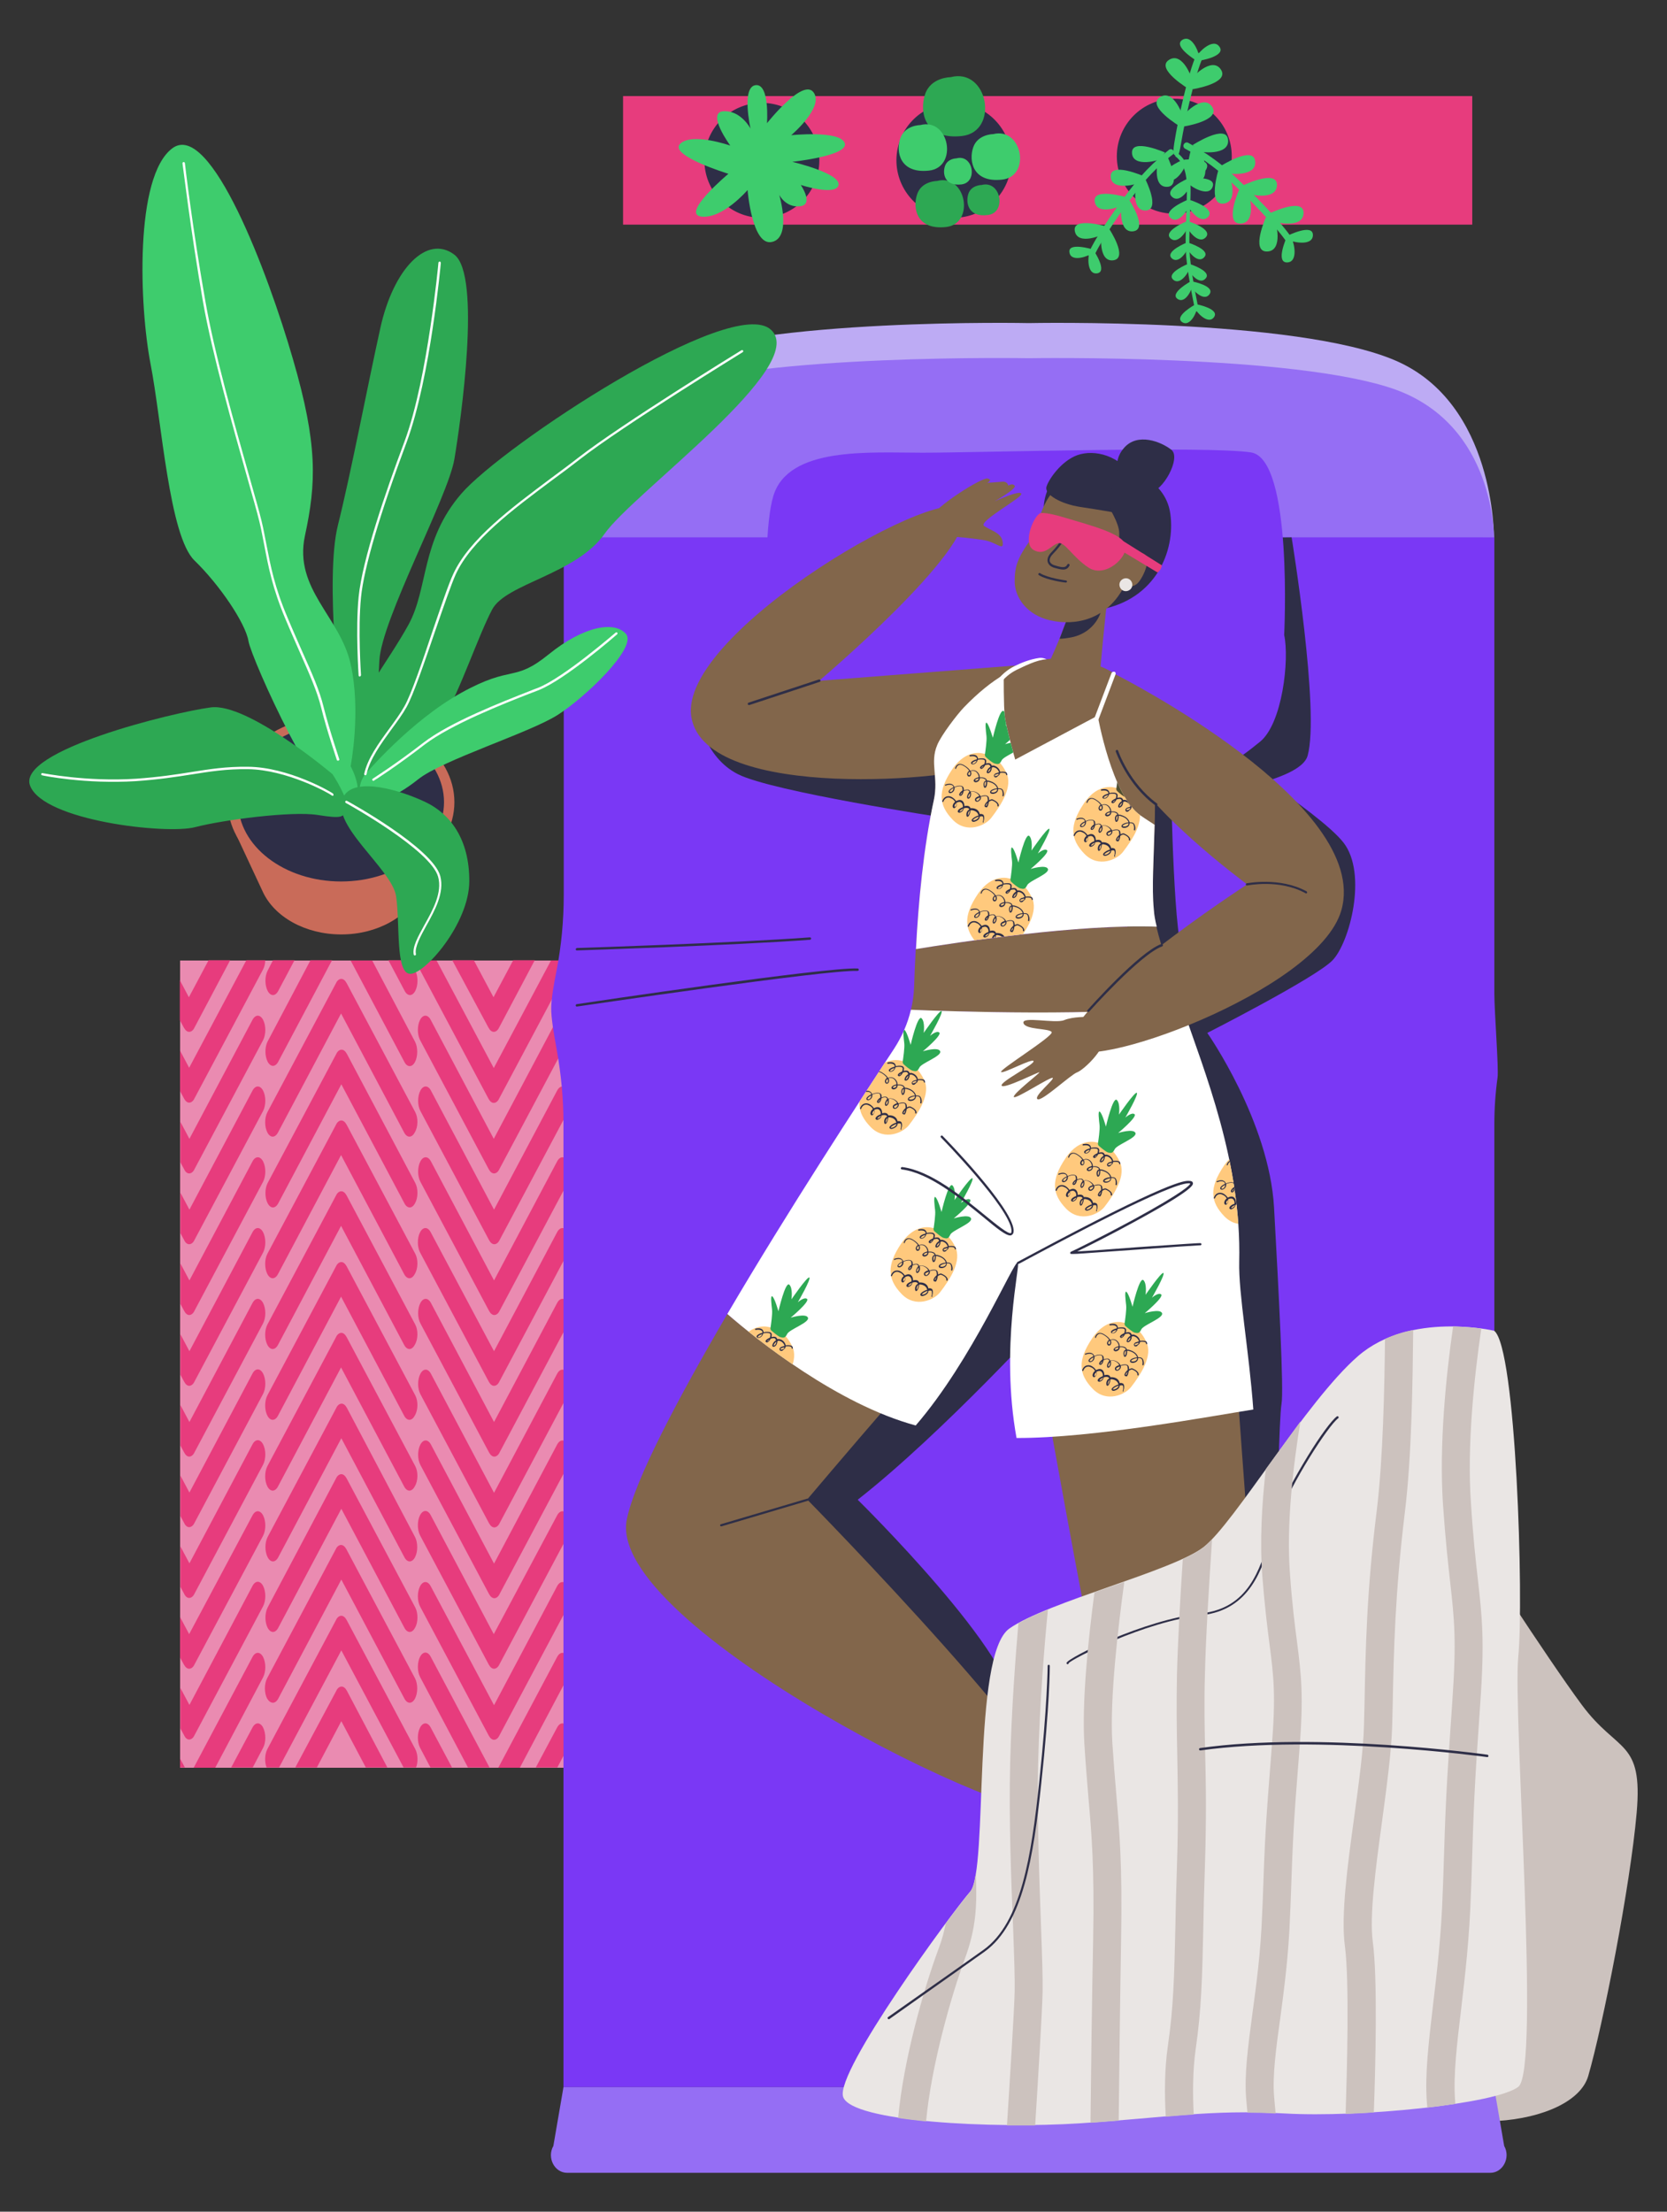 <svg version="1.1" id="Layer_1" xmlns="http://www.w3.org/2000/svg" xmlns:xlink="http://www.w3.org/1999/xlink" x="0" y="0" viewBox="0 0 626.6 831" xml:space="preserve"><rect x="0" y="0" width="626.6" height="831" fill="#333333" stroke="none"/><style>.st1{fill:#e73c7d}.st2{fill:#ffc97d}.st3{fill:#ccc2be}.st5{fill:#956ef4}.st6{fill:#7a38f5}.st7{fill:#2e2e47}.st8{fill:#82664b}.st9{fill:#eae6e4}.st10{fill:#fff}.st12{fill:#2da853}.st13{fill:#515032}.st15{fill:#c96b59}.st16{fill:#3ecc6d}</style><path fill="#ea8bb1" d="M67.7 360.9h205.7v303.3H67.7z"/><path class="st1" d="M98.9 649.1c-1.1-2.1-2.9-2.1-4 0l-8 15H95l3.9-7.4c1.1-2 1.1-5.4 0-7.6zM98.9 622.6c-1.1-2.1-2.9-2.1-4 0l-22.1 41.6h8.1l18-34c1.1-2.1 1.1-5.5 0-7.6zM67.7 660.8v3.3h1.8zM71.1 653.6c.7 0 1.5-.5 2-1.6l25.8-48.5c1.1-2.1 1.1-5.5 0-7.6-1.1-2.1-2.9-2.1-4 0l-23.7 44.7-3.4-6.4v15.2l1.4 2.6c.5 1.1 1.2 1.6 1.9 1.6zM71.1 627c.7 0 1.5-.5 2-1.6L98.9 577c1.1-2.1 1.1-5.5 0-7.6-1.1-2.1-2.9-2.1-4 0L71.1 614l-3.4-6.4v15.2l1.4 2.6c.6 1.1 1.3 1.6 2 1.6zM71.1 600.4c.7 0 1.5-.5 2-1.6l25.8-48.5c1.1-2.1 1.1-5.5 0-7.6-1.1-2.1-2.9-2.1-4 0l-23.7 44.7-3.4-6.4v15.2l1.4 2.6c.5 1.1 1.2 1.6 1.9 1.6zM71.1 573.8c.7 0 1.5-.5 2-1.6l25.8-48.5c1.1-2.1 1.1-5.5 0-7.6-1.1-2.1-2.9-2.1-4 0l-23.7 44.7-3.4-6.4v15.2l1.4 2.6c.5 1.1 1.2 1.6 1.9 1.6zM71.1 547.3c.7 0 1.5-.5 2-1.6l25.8-48.5c1.1-2.1 1.1-5.5 0-7.6-1.1-2.1-2.9-2.1-4 0l-23.7 44.7-3.4-6.4v15.2l1.4 2.6c.5 1 1.2 1.6 1.9 1.6zM71.1 520.7c.7 0 1.5-.5 2-1.6l25.8-48.5c1.1-2.1 1.1-5.5 0-7.6-1.1-2.1-2.9-2.1-4 0l-23.7 44.7-3.4-6.4v15.2l1.4 2.6c.5 1 1.2 1.6 1.9 1.6zM71.1 494.1c.7 0 1.5-.5 2-1.6L98.9 444c1.1-2.1 1.1-5.5 0-7.6-1.1-2.1-2.9-2.1-4 0l-23.7 44.7-3.4-6.4v15.2l1.4 2.6c.5 1 1.2 1.6 1.9 1.6zM71.1 467.5c.7 0 1.5-.5 2-1.6l25.8-48.5c1.1-2.1 1.1-5.5 0-7.6-1.1-2.1-2.9-2.1-4 0l-23.7 44.7-3.4-6.4v15.2l1.4 2.6c.5 1.1 1.2 1.6 1.9 1.6zM71.1 440.9c.7 0 1.5-.5 2-1.6l25.8-48.5c1.1-2.1 1.1-5.5 0-7.6-1.1-2.1-2.9-2.1-4 0l-23.7 44.7-3.4-6.4v15.2l1.4 2.6c.5 1.1 1.2 1.6 1.9 1.6zM71.1 414.3c.7 0 1.5-.5 2-1.6l25.8-48.5c.5-.9.8-2.2.8-3.4h-7.1l-21.5 40.4-3.4-6.4V410l1.4 2.6c.6 1.2 1.3 1.7 2 1.7zM67.7 383.5l1.4 2.6c.6 1.1 1.3 1.6 2 1.6s1.5-.5 2-1.6l13.4-25.3h-8.1L71 374.7l-3.4-6.4v15.2zM152.1 372.3c1.1 2.1 2.9 2.1 4 0s1.1-5.5 0-7.6l-2-3.9H146l6.1 11.5zM100.6 372.3c1.1 2.1 2.9 2.1 4 0l6.1-11.5h-8.1l-2 3.9c-1.1 2.1-1.1 5.5 0 7.6zM100.6 391.3c-1.1 2.1-1.1 5.5 0 7.6 1.1 2.1 2.9 2.1 4 0l20.2-38.1h-8.1l-16.1 30.5zM139.9 360.9h-8.1L152 399c1.1 2.1 2.9 2.1 4 0s1.1-5.5 0-7.6l-16.1-30.5zM156.1 417.9l-25.8-48.5c-.6-1.1-1.3-1.6-2-1.6s-1.5.5-2 1.6l-25.8 48.5c-1.1 2.1-1.1 5.5 0 7.6 1.1 2.1 2.9 2.1 4 0l23.7-44.7 23.7 44.7c1.1 2.1 2.9 2.1 4 0 1.3-2.1 1.3-5.5.2-7.6z"/><path class="st1" d="M156.1 444.5L130.4 396c-.6-1.1-1.3-1.6-2-1.6s-1.5.5-2 1.6l-25.8 48.5c-1.1 2.1-1.1 5.5 0 7.6 1.1 2.1 2.9 2.1 4 0l23.7-44.7 23.7 44.7c1.1 2.1 2.9 2.1 4 0 1.2-2.1 1.2-5.5.1-7.6z"/><path class="st1" d="M156.1 471.1l-25.8-48.5c-.6-1.1-1.3-1.6-2-1.6s-1.5.5-2 1.6l-25.8 48.5c-1.1 2.1-1.1 5.5 0 7.6 1.1 2.1 2.9 2.1 4 0l23.7-44.7 23.7 44.7c1.1 2.1 2.9 2.1 4 0 1.3-2.1 1.3-5.5.2-7.6z"/><path class="st1" d="M156.1 497.7l-25.8-48.5c-.6-1.1-1.3-1.6-2-1.6s-1.5.5-2 1.6l-25.8 48.5c-1.1 2.1-1.1 5.5 0 7.6 1.1 2.1 2.9 2.1 4 0l23.7-44.7 23.7 44.7c1.1 2.1 2.9 2.1 4 0 1.3-2.1 1.3-5.5.2-7.6z"/><path class="st1" d="M156.1 524.3l-25.8-48.5c-.6-1.1-1.3-1.6-2-1.6s-1.5.5-2 1.6l-25.8 48.5c-1.1 2.1-1.1 5.5 0 7.6 1.1 2.1 2.9 2.1 4 0l23.7-44.7 23.7 44.7c1.1 2.1 2.9 2.1 4 0 1.3-2.1 1.3-5.5.2-7.6z"/><path class="st1" d="M156.1 550.9l-25.8-48.5c-.6-1.1-1.3-1.6-2-1.6s-1.5.5-2 1.6l-25.8 48.5c-1.1 2.1-1.1 5.5 0 7.6 1.1 2.1 2.9 2.1 4 0l23.7-44.7 23.7 44.7c1.1 2.1 2.9 2.1 4 0 1.3-2.1 1.3-5.5.2-7.6z"/><path class="st1" d="M130.4 529c-.6-1.1-1.3-1.6-2-1.6s-1.5.5-2 1.6l-25.8 48.5c-1.1 2.1-1.1 5.5 0 7.6 1.1 2.1 2.9 2.1 4 0l23.7-44.7 23.7 44.7c1.1 2.1 2.9 2.1 4 0s1.1-5.5 0-7.6L130.4 529z"/><path class="st1" d="M156.1 604l-25.8-48.5c-.6-1.1-1.3-1.6-2-1.6s-1.5.5-2 1.6L100.6 604c-1.1 2.1-1.1 5.5 0 7.6 1.1 2.1 2.9 2.1 4 0l23.7-44.7 23.7 44.7c1.1 2.1 2.9 2.1 4 0 1.2-2 1.2-5.5.1-7.6z"/><path class="st1" d="M104.6 638.2l23.7-44.7 23.7 44.7c1.1 2.1 2.9 2.1 4 0s1.1-5.5 0-7.6l-25.8-48.5c-.6-1.1-1.3-1.6-2-1.6s-1.5.5-2 1.6l-25.8 48.5c-1.1 2.1-1.1 5.5 0 7.6 1.3 2.1 3.1 2.1 4.2 0z"/><path class="st1" d="M156.1 657.2l-25.8-48.5c-.6-1.1-1.3-1.6-2-1.6s-1.5.5-2 1.6l-25.8 48.5c-1 1.9-1.1 4.8-.3 6.9h4.7l23.4-44 23.4 44h4.7c.8-2.1.7-5-.3-6.9z"/><path class="st1" d="M130.4 635.3c-.6-1.1-1.3-1.6-2-1.6s-1.5.5-2 1.6L111 664.1h8.1l9.2-17.4 9.2 17.4h8.1l-15.2-28.8zM161.9 649.1c-1.1-2.1-2.9-2.1-4 0s-1.1 5.5 0 7.6l3.9 7.4h8.1l-8-15zM213.4 649.1c-1.1-2.1-2.9-2.1-4 0l-8 15h8.1l3.9-7.4c1.1-2 1.1-5.4 0-7.6zM175.9 664.1h8.1l-22.1-41.6c-1.1-2.1-2.9-2.1-4 0s-1.1 5.5 0 7.6l18 34zM213.4 622.6c-1.1-2.1-2.9-2.1-4 0l-22.1 41.6h8.1l18-34c1.1-2.1 1.1-5.5 0-7.6zM213.4 596c-1.1-2.1-2.9-2.1-4 0l-23.7 44.7-23.8-44.7c-1.1-2.1-2.9-2.1-4 0s-1.1 5.5 0 7.6l25.8 48.5c.6 1.1 1.3 1.6 2 1.6s1.5-.5 2-1.6l25.8-48.5c1-2.1 1-5.5-.1-7.6z"/><path class="st1" d="M213.4 569.4c-1.1-2.1-2.9-2.1-4 0L185.6 614l-23.7-44.7c-1.1-2.1-2.9-2.1-4 0s-1.1 5.5 0 7.6l25.8 48.5c.6 1.1 1.3 1.6 2 1.6s1.5-.5 2-1.6l25.8-48.5c1-2 1-5.4-.1-7.5z"/><path class="st1" d="M213.4 542.8c-1.1-2.1-2.9-2.1-4 0l-23.7 44.7-23.7-44.7c-1.1-2.1-2.9-2.1-4 0s-1.1 5.5 0 7.6l25.8 48.5c.6 1.1 1.3 1.6 2 1.6s1.5-.5 2-1.6l25.8-48.5c.9-2.1.9-5.5-.2-7.6z"/><path class="st1" d="M213.4 516.2c-1.1-2.1-2.9-2.1-4 0l-23.7 44.7-23.7-44.7c-1.1-2.1-2.9-2.1-4 0s-1.1 5.5 0 7.6l25.8 48.5c.6 1.1 1.3 1.6 2 1.6s1.5-.5 2-1.6l25.8-48.5c.9-2.1.9-5.5-.2-7.6z"/><path class="st1" d="M213.4 489.6c-1.1-2.1-2.9-2.1-4 0l-23.7 44.7-23.7-44.7c-1.1-2.1-2.9-2.1-4 0s-1.1 5.5 0 7.6l25.8 48.5c.6 1.1 1.3 1.6 2 1.6s1.5-.5 2-1.6l25.8-48.5c.9-2.1.9-5.5-.2-7.6z"/><path class="st1" d="M213.4 463c-1.1-2.1-2.9-2.1-4 0l-23.7 44.7-23.8-44.7c-1.1-2.1-2.9-2.1-4 0s-1.1 5.5 0 7.6l25.8 48.5c.6 1.1 1.3 1.6 2 1.6s1.5-.5 2-1.6l25.8-48.5c1-2.1 1-5.5-.1-7.6z"/><path class="st1" d="M213.4 436.4c-1.1-2.1-2.9-2.1-4 0l-23.7 44.7-23.7-44.7c-1.1-2.1-2.9-2.1-4 0s-1.1 5.5 0 7.6l25.8 48.5c.6 1.1 1.3 1.6 2 1.6s1.5-.5 2-1.6l25.8-48.5c.9-2.1.9-5.5-.2-7.6z"/><path class="st1" d="M213.4 409.8c-1.1-2.1-2.9-2.1-4 0l-23.7 44.7-23.7-44.7c-1.1-2.1-2.9-2.1-4 0s-1.1 5.5 0 7.6l25.8 48.5c.6 1.1 1.3 1.6 2 1.6s1.5-.5 2-1.6l25.8-48.5c.9-2.1.9-5.5-.2-7.6z"/><path class="st1" d="M209.3 383.2l-23.7 44.7-23.7-44.7c-1.1-2.1-2.9-2.1-4 0s-1.1 5.5 0 7.6l25.8 48.5c.6 1.1 1.3 1.6 2 1.6s1.5-.5 2-1.6l25.8-48.5c1.1-2.1 1.1-5.5 0-7.6-1.3-2.1-3.1-2.1-4.2 0z"/><path class="st1" d="M185.6 401.3l-21.5-40.4H157c0 1.2.3 2.5.8 3.4l25.8 48.5c.6 1.1 1.3 1.6 2 1.6s1.5-.5 2-1.6l25.8-48.5c.5-.9.8-2.2.8-3.4h-7.1l-21.5 40.4z"/><path class="st1" d="M183.6 386.1c.6 1.1 1.3 1.6 2 1.6s1.5-.5 2-1.6l13.4-25.3h-8.1l-7.4 13.9-7.4-13.9H170l13.6 25.3z"/><path class="st2" d="M217 372.3c1.1 2.1 2.9 2.1 4 0l6.1-11.5H219l-2 3.9c-1.1 2.1-1.1 5.5 0 7.6zM270.5 360.9h-8.1l6.1 11.5c1.1 2.1 2.9 2.1 4 0s1.1-5.5 0-7.6l-2-3.9zM256.4 360.9h-8.1l20.2 38.1c1.1 2.1 2.9 2.1 4 0s1.1-5.5 0-7.6l-16.1-30.5zM221.1 398.9l20.2-38.1h-8.1L217 391.3c-1.1 2.1-1.1 5.5 0 7.6 1.1 2.1 3 2.1 4.1 0zM246.8 369.4c-.6-1.1-1.3-1.6-2-1.6s-1.5.5-2 1.6L217 417.9c-1.1 2.1-1.1 5.5 0 7.6 1.1 2.1 2.9 2.1 4 0l23.7-44.7 23.7 44.7c1.1 2.1 2.9 2.1 4 0s1.1-5.5 0-7.6l-25.6-48.5z"/><path class="st2" d="M246.8 396c-.6-1.1-1.3-1.6-2-1.6s-1.5.5-2 1.6L217 444.5c-1.1 2.1-1.1 5.5 0 7.6 1.1 2.1 2.9 2.1 4 0l23.7-44.7 23.7 44.7c1.1 2.1 2.9 2.1 4 0s1.1-5.5 0-7.6L246.8 396z"/><path class="st2" d="M246.8 422.6c-.6-1.1-1.3-1.6-2-1.6s-1.5.5-2 1.6L217 471.1c-1.1 2.1-1.1 5.5 0 7.6 1.1 2.1 2.9 2.1 4 0l23.7-44.7 23.7 44.7c1.1 2.1 2.9 2.1 4 0s1.1-5.5 0-7.6l-25.6-48.5z"/><path class="st2" d="M246.8 449.2c-.6-1.1-1.3-1.6-2-1.6s-1.5.5-2 1.6L217 497.7c-1.1 2.1-1.1 5.5 0 7.6 1.1 2.1 2.9 2.1 4 0l23.7-44.7 23.7 44.7c1.1 2.1 2.9 2.1 4 0s1.1-5.5 0-7.6l-25.6-48.5z"/><path class="st2" d="M246.8 475.8c-.6-1.1-1.3-1.6-2-1.6s-1.5.5-2 1.6L217 524.3c-1.1 2.1-1.1 5.5 0 7.6 1.1 2.1 2.9 2.1 4 0l23.7-44.7 23.7 44.7c1.1 2.1 2.9 2.1 4 0s1.1-5.5 0-7.6l-25.6-48.5z"/><path class="st2" d="M246.8 502.4c-.6-1.1-1.3-1.6-2-1.6s-1.5.5-2 1.6L217 550.9c-1.1 2.1-1.1 5.5 0 7.6 1.1 2.1 2.9 2.1 4 0l23.7-44.7 23.7 44.7c1.1 2.1 2.9 2.1 4 0s1.1-5.5 0-7.6l-25.6-48.5z"/><path class="st2" d="M246.8 529c-.6-1.1-1.3-1.6-2-1.6s-1.5.5-2 1.6L217 577.4c-1.1 2.1-1.1 5.5 0 7.6 1.1 2.1 2.9 2.1 4 0l23.7-44.7 23.7 44.7c1.1 2.1 2.9 2.1 4 0s1.1-5.5 0-7.6L246.8 529z"/><path class="st2" d="M246.8 555.6c-.6-1.1-1.3-1.6-2-1.6s-1.5.5-2 1.6L217 604c-1.1 2.1-1.1 5.5 0 7.6 1.1 2.1 2.9 2.1 4 0l23.7-44.7 23.7 44.7c1.1 2.1 2.9 2.1 4 0s1.1-5.5 0-7.6l-25.6-48.4z"/><path class="st2" d="M246.8 582.2c-.6-1.1-1.3-1.6-2-1.6s-1.5.5-2 1.6L217 630.6c-1.1 2.1-1.1 5.5 0 7.6 1.1 2.1 2.9 2.1 4 0l23.7-44.7 23.7 44.7c1.1 2.1 2.9 2.1 4 0s1.1-5.5 0-7.6l-25.6-48.4z"/><path class="st2" d="M246.8 608.8c-.6-1.1-1.3-1.6-2-1.6s-1.5.5-2 1.6L217 657.2c-1 1.9-1.1 4.8-.3 6.9h4.7l23.4-44 23.4 44h4.7c.8-2.1.7-5-.3-6.9l-25.8-48.4z"/><path class="st2" d="M246.8 635.3c-.6-1.1-1.3-1.6-2-1.6s-1.5.5-2 1.6l-15.3 28.8h8.1l9.2-17.4 9.2 17.4h8.1l-15.3-28.8z"/><g><path class="st3" d="M552.6 578s28.5 44.4 42 62.6c13.5 18.2 23 12.9 20.6 40.5-2.4 27.6-12.7 79.9-18.2 98.9s-57 25.3-84.8 2.4c-27.7-23 40.4-204.4 40.4-204.4z"/><path d="M524.6 135.5c-37.5-16.2-137.9-14.1-137.9-14.1s-100.4-2.1-137.9 14.1-37 66.5-37 66.5l174.9.4 174.9-.4c-.1-.1.5-50.3-37-66.5z" fill="#bdabf4"/><path class="st5" d="M524.6 146.4c-37.5-13.5-137.9-11.8-137.9-11.8s-100.4-1.8-137.9 11.8c-37.5 13.5-37 55.6-37 55.6l174.9.3 174.9-.3c-.1 0 .5-42-37-55.6z"/><path class="st6" d="M561.6 784.2H211.8V422c0-9.2-.9-18.4-2.5-27.4-1.1-5.9-2.2-12.5-2.1-15.9 0-3 .9-8.7 2-14 1.8-9.3 2.7-18.8 2.7-28.3V201.9h349.8v171.4c0 6.8 1.7 28.4 1.2 31.6-.8 5.8-1.2 11.7-1.2 17.6v361.7z"/><path class="st5" d="M560.2 816.4h-347c-4.8 0-7.7-5.7-5.2-10.1l3.8-22.1h349.8l3.8 22.1c2.5 4.4-.5 10.1-5.2 10.1z"/><path class="st7" d="M451.1 277s44.8 27.9 53.9 39.6c9.1 11.7 2.3 37.7-4.2 44.3-6.5 6.6-47 27.2-47 27.2s23.3 33.2 25.1 65.7c1.8 32.5 3.7 68.5 2.8 73.7-.9 5.2-1.6 42.5-1.6 42.5l-20.9.9s-23.4-184.2-26.3-190.3c-2.9-6.1-14.4-47-11.4-55.9 3-8.9 5.3-33 9.8-31.9 4.5 1.1 8.9 2.8 8.9 2.8s1 62 5.1 63.6c4.1 1.6 27.3 3.7 34.4-11 7.1-14.7-1.3-36.4-11.1-45.8-9.7-9.5-17.5-25.4-17.5-25.4z"/><path class="st7" d="M485.5 201.9s10.7 65.4 6 82.1c-4.7 16.7-105.9 23.3-137.3 13.2-31.3-10.1-29.7-36.5-9.9-50C364 233.7 477 202 477 202l8.5-.1z"/><path class="st6" d="M482.7 238.6s3.4-66-12.4-68.6c-15.8-2.5-103.8.1-123.6.1-19.8 0-50.3-2.4-56 16.2-5.7 18.6-2.9 96.6 18.1 107.7 21 11.1 91.5-1.6 117.9 0 26.3 1.6 38.2-8.3 46.8-15.2 8.6-6.8 11.2-31.2 9.2-40.2z"/><path class="st7" d="M395.7 493.1s-41 45.1-73.3 70.4c0 0 61.2 60.2 58.2 79.1-3 18.9-14.2 9.8-33.6-8.8s-69.9-68.2-65.4-86.5c4.5-18.3 83-87.5 97-82.8 14 4.7 17.1 28.6 17.1 28.6zM262.4 268.6s2 15.7 15 22.3c13 6.6 77.3 16.3 77.3 16.3v-23.4l-92.3-15.2z"/><path class="st8" d="M385 249.8l-77.1 6s58-49 54.5-63.4c-3.5-14.4-108.2 45.1-102.5 77.2 5.6 32 101.3 23.3 110.8 17.7 9.5-5.7 14.3-37.5 14.3-37.5z"/><path class="st8" d="M434.7 348.3c-.6-2.4-1-4.6-1.1-6.6-1.8-19.8 5.9-60.6-7.9-82.2-3-4.6-8.8-8.2-14.1-9.8-10.9-3.3-27.8-6.4-49.3 16.2-2.4 2.5-8.5 10.4-10 14.1-2.9 6.8.6 12.1-1.3 20.8-3.9 17.9-5.8 38.5-6.7 55.9 15.7-2.6 61.5-9.4 90.4-8.4z"/><path class="st7" d="M409.6 173.8s-8.4 0-13.2 5.8c-4.8 5.8-5.7 16.4-.9 16.7 4.8.2 22.5-18.1 14.1-22.5z"/><path class="st7" d="M421.4 175.7s16.5 3.1 18.5 17.3c2 14.2-5.6 32.2-26.2 36-20.5 3.7-8.6-56.3 7.7-53.3z"/><path class="st8" d="M395.4 254.7c-4.6-1.4-.6-5 4.7-19.5 5.4-14.8 16.3-12 16.3-12s-1.7 15.4-2.8 28.1c-.9 3.2-11.3 6-18.2 3.4z"/><path class="st7" d="M400.1 235.2c.5-1.4 1.1-2.6 1.7-3.7l11.9-1.3s-2.1 7.3-10.6 9.2c-2 .4-3.6.6-4.8.6.5-1.4 1.1-3 1.8-4.8z"/><path class="st8" d="M422.8 219.8s1.4 1.5 4.1-.1c2.2-1.2 5.4-8.5 4.1-10.6-1.3-2.1-4.3-1.2-4.8-1.5-.5-.3 2.7-11.6 1.1-17.9-1.6-6.4-2.4-9.4-11.7-11-9.3-1.6-15.1 2.3-19.1 5.5-3.9 3.2-6.1 11.1-7.4 14.8-1.2 3.7-2.4 4.6-3.6 6.5-2.8 4.3-4.2 7.5-4.1 13.2.1 5.7 4.5 12.4 13.4 14.4 9.1 2.1 21.5 0 28-13.3z"/><path class="st7" d="M399.6 214c-.9 0-1.9-.3-3.1-.6-1.5-.4-2.4-1.2-2.7-2.3-.2-.8-.1-2.1 1.6-3.8 2.6-2.6 5.2-6.8 5.7-8 .1-.2.4-.3.6-.2.2.1.3.4.2.6-.5 1.2-3.2 5.5-5.9 8.2-1.1 1.1-1.6 2.1-1.4 3 .2.7.9 1.3 2.1 1.6 2.9.9 3.9.8 4.5-.4.1-.2.4-.3.6-.2.2.1.3.4.2.6-.6 1.2-1.4 1.5-2.4 1.5zM400.6 218.9c-.3 0-7.1-.9-10.1-2.8-.2-.1-.3-.4-.1-.6.1-.2.4-.3.6-.1 2.9 1.8 9.7 2.7 9.7 2.7.2 0 .4.3.4.5-.1.1-.3.3-.5.3zM417.9 192.4s-3.8-.7-11.7-1.9c-7.9-1.2-13.4-4.8-12.9-7.4.6-2.6 5.5-9.9 11.7-12.1 6.2-2.2 16.3-.2 22 9.7 2.5 4.3-.7 8.7-3.9 9.8-3.2 1.2-5.2 1.9-5.2 1.9z"/><path class="st7" d="M416.3 189.7s4.5 6.9 4.4 10.7c-.3 7.3 4.2 8.7 5.6 7.2.7-.8 7.4-5.1 8.3-12.2.9-7-3.7-11.9-9.9-14.6-6.1-2.7-9 7.1-8.4 8.9z"/><path class="st9" d="M420.8 219.3c-.2 1.3.7 2.6 2 2.8 1.3.2 2.6-.7 2.8-2 .2-1.3-.7-2.6-2-2.8-1.3-.2-2.6.7-2.8 2z"/><path class="st1" d="M390.7 193s.7-1.2 9.9 1.6c9.2 2.8 21.7 5.9 22.5 10.4.8 4.5-7.7 12.3-13.9 8.3-6.2-4.1-8.8-9.7-11.4-9.2-2.6.6-5 4.9-9.2 2.6s-.5-11.9 2.1-13.7z"/><path class="st1" d="M421.5 204.3l.7-1 14.5 9.1s-.1 1.7-1.6 2.7l-14.3-8.6.7-2.2z"/><path class="st7" d="M421.6 179.8s-4.3-5.5.9-11.5c5.1-5.9 14-2.3 17.8.7 3.8 3-3.3 16-8.3 16-5.1 0-10.4-5.2-10.4-5.2z"/><path class="st8" d="M444.2 377.8c-4-11.7-7.7-21.7-9.5-29.5-29-1-74.7 5.9-90.5 8.4-.3 5.8-.5 10.4-.6 14-.1 3-.5 5.9-1.2 8.8 13.6.5 74.3 2.7 101.8-1.7zM235.6 570.9c-8.1 39.9 150.1 118.3 162 109.4 11.8-8.9-94.2-116.9-94.2-116.9s14.7-17.4 31.5-36.8c-29.5-8.1-50.5-23.3-61.5-32.9-18.7 32-34.7 62.2-37.8 77.2zM394.3 532.9c15.4 84.8 42 231.8 57 232 35 .4 20.5-148 14.2-237.6-16 2.5-42.3 5.6-71.2 5.6z"/><path class="st10" d="M471.1 529.6c-1.6-22-5.6-43.6-5.3-55.5.9-37.5-12.8-70.7-21.6-96.4-27.5 4.4-88.2 2.3-101.8 1.7-1.2 5.2-3.4 10.1-6.3 14.6-12.7 19.3-39.8 60.7-62.7 99.7 11 9.6 41.3 33.9 70.8 41.9 21.4-24.8 36.8-61.8 38.4-61.3 1.1.4-6.7 31.9-.5 66 28.9.1 73.1-8.2 89-10.7z"/><path class="st8" d="M409 382.1s-5.6-.2-9 1.2c-3.4 1.4-16-1.6-15.3 1.1.7 2.6 9.8 1.9 10.6 3.4.8 1.5-19.9 14.2-19 15 .9.7 11.7-5.3 12.2-4.1.5 1.2-12.6 7.7-12 9.2.7 1.5 14-5.3 14.2-5 .2.3-10.3 8.3-9.6 9.3.7.9 13.9-7.8 14.6-7.2.7.6-7.4 7-5.7 8 1.6 1 12.4-9.2 14.9-10.1 2.4-.9 10.4-8.4 10.1-13.1-.2-4.8-3.1-8.8-6-7.7zM359.2 201.7s5.2.4 10.4 1.2c5.1.8 7.7 4.4 7.3.8-.4-3.6-4.7-4.4-7-6.1-2.3-1.7 14.5-10.6 14-12.1-.6-1.5-10.1 2.9-10.1 2.9s8.5-4.8 7.6-5.9c-.9-1.1-2.4 0-2.4 0s-.2-1.7-2.3-1.5-5.6.4-5.6.4 2.2-1.1.1-1.6-19.6 10.5-21.4 14.8c-1.9 4.4 3.5 9 9.4 7.1z"/><path class="st10" d="M434 309.9c-1.5-1-3.3-2.1-5.3-3.5-10.8-7.4-16.1-37.5-16.1-37.5l-31 16.5s-3.4-12-3.9-16.1c-.5-3.9-.4-15.8-.4-15.8-4.7 2.8-9.7 6.8-15 12.3-2.4 2.5-8.5 10.4-10 14.1-2.9 6.8.6 12.1-1.3 20.8-3.9 17.9-5.8 38.5-6.7 55.9 15.8-2.6 61.6-9.5 90.5-8.4-.6-2.4-1-4.6-1.1-6.6-.8-7.9 0-19.4.3-31.7z"/><path class="st8" d="M419.9 253.7s95.6 48.3 84.3 88.3c-8.7 30.7-98.5 62.3-101.3 51.1-3.9-15.6 65.9-60.8 65.9-60.8s-40.9-30-47.2-49.3c-6.4-19.4-1.7-29.3-1.7-29.3z"/><path class="st7" d="M434.7 302.8c-.1 0-.2 0-.3-.1-10.7-7.8-14.9-20.1-15-20.3-.1-.2 0-.5.3-.6.2-.1.5 0 .6.3 0 .1 4.2 12.2 14.6 19.8.2.1.2.4.1.6-.1.2-.2.3-.3.3z"/><path class="st10" d="M372.1 262.4l-1.3-.9 3.5-5.1c1.8-2.6 4.2-4.7 7-6.1 2.4-1.2 5.8-2.6 9.4-3.1.9-.1 1.8.1 2.7.5-3.8.2-8.7 2.8-11.3 4-2.6 1.3-4.8 3.2-6.4 5.5l-3.6 5.2zM412.8 273.5h-1.6v-3.2l6.6-17.4c.2-.4.6-.6 1.1-.5.4.1.6.6.4 1l-6.5 17.2v2.9z"/><path class="st9" d="M561.6 500s-31.6-7.4-51.1 9.5-46.5 62.8-58.1 71.8c-11.6 9-58.8 20.6-73 30.6-14.2 10-7.8 90.8-14.7 98.8-6.9 7.9-50.7 67.6-47.8 77.1 2.9 9.5 56.8 12.1 89 10 32.2-2.1 49.1-5.3 77.1-3.7 28 1.6 79.2-3.5 87.7-10 8.4-6.4-2.1-140.5 0-161.7 2.1-21-.8-116.5-9.1-122.4z"/><g><defs><path id="SVGID_1_" d="M471.1 529.6c-1.6-22-5.6-43.6-5.3-55.5.9-37.5-12.8-70.7-21.6-96.4-27.5 4.4-88.2 2.3-101.8 1.7-1.2 5.2-3.4 10.1-6.3 14.6-12.7 19.3-39.8 60.7-62.7 99.7 11 9.6 41.3 33.9 70.8 41.9 21.4-24.8 36.8-61.8 38.4-61.3 1.1.4-6.7 31.9-.5 66 28.9.1 73.1-8.2 89-10.7z"/></defs><clipPath id="SVGID_2_"><use xlink:href="#SVGID_1_" overflow="visible"/></clipPath><g clip-path="url(#SVGID_2_)"><path class="st2" d="M338.9 398.6s-6.4-2.3-11.9 5.9-5.1 13.4.2 18.9c5.3 5.5 12.4 2.1 14.5-.7 3.7-4.8 8.3-11.8 5.6-17.1-2.6-5.4-6.7-7.1-8.4-7z"/><path class="st7" d="M338.7 424.5s-.1 0 0 0c-.2-.1-.2-.2-.2-.3 0 0 .4-1 .1-1.9 0 0-.1-.2-.4-.2-.2 0-.5 0-.8.1 0 .5-.3 1-.7 1.3-.8.6-1.8.9-2.2.5-.1-.1-.3-.4 0-.8.4-.5 1.4-1.1 2.4-1.4 0-.1 0-.2-.1-.3-.2-.8-1-1.4-2-1.6-.3-.1-.7-.1-.9 0-.1 1-.5 2.1-.9 2.3-.1.1-.3.1-.3.1-.4-.1-.4-.9-.3-1.4.2-.7.5-1.1 1-1.3 0-.2-.1-.4-.3-.5-.4-.2-1-.2-1.7 0-.1.5-.3.9-.7 1.2-.5.4-1 .6-1.3.4-.2-.1-.3-.2-.3-.4 0-.4.3-.8 1-1.2.3-.2.6-.3.9-.4.1-.5 0-1-.2-1.3-.2-.4-.7-.9-1.6-.6-.2.1-.4.1-.6.2 0 .1.1.3.1.4.1.6-.2 1.2-.6 1.5-.2.2-.4.2-.6.1-.2-.1-.4-.5-.3-.9.1-.4.3-1 .9-1.4-.3-.6-.8-1.1-1.6-1.4-.6-.3-1.1-.3-1.6-.1-.9.4-1.2 1.4-1.2 1.4 0 .1-.2.2-.3.1-.1 0-.2-.2-.1-.3 0-.1.4-1.3 1.5-1.7.6-.2 1.2-.2 1.9.1.8.4 1.4 1 1.8 1.6.2-.1.4-.2.7-.3.9-.3 1.7 0 2.1.8.2.4.3.9.3 1.4.7-.2 1.4-.2 1.8.1.3.2.4.4.5.7.3-.1.6 0 1 0 1.3.2 2.1.9 2.4 1.9 0 .1 0 .2.1.3.3-.1.6-.1.8 0 .5.1.6.3.7.5.4 1.1-.1 2.2-.1 2.2 0 .5 0 .5-.1.5zm-1.7-2.2c-.9.3-1.8.8-2.1 1.2-.1.1-.1.2-.1.2.1.1.9.1 1.6-.5.4-.3.5-.6.6-.9zm-3.4-2.2c-.1.1-.3.2-.4.4-.3.5-.3 1.1-.2 1.4.1-.2.5-.9.6-1.8zm-2.4-.9l-.6.3c-.7.4-.8.7-.8.8.1.1.5 0 .9-.4.2-.1.4-.4.5-.7zm-2.7-1.9c-.4.3-.6.7-.6 1 0 .2 0 .4.1.4 0 0 .1 0 .2-.1.3-.2.5-.7.4-1.2-.1 0-.1 0-.1-.1zM346.1 414.6s-.1 0 0 0c-.2-.1-.2-.2-.2-.3 0 0 .3-.9-.2-2-.2-.3-.6-.4-1-.4h-.4c0 .5-.2 1-.6 1.3-.8.6-1.9.6-2.3.2-.2-.2-.2-.5 0-.8.3-.5 1.4-.9 2.5-1-.2-.8-1-1.8-2.7-2.3-.3-.1-.7-.2-1-.2 0 1-.2 2-.6 2.2-.1.1-.3.1-.4.1-.3-.1-.6-1.2-.3-1.9.1-.3.3-.7.8-.8-.1-.3-.2-.5-.5-.6-.4-.3-1.1-.4-1.8-.3 0 .5-.2.9-.6 1.2-.6.4-1.1.4-1.4.2-.2-.1-.3-.3-.3-.5s.1-.6 1-1l.9-.3c0-.3-.1-.6-.2-.9-.2-.4-.8-1.6-2.2-1.5-.2 0-.4.1-.6.1.1.3.2.6.2.9 0 .5-.2.9-.5 1.1-.2.1-.5.1-.7 0-.3-.2-.5-.8-.3-1.2.1-.2.2-.6.7-.9-.4-.6-1-1.2-2-1.8-.8-.5-1.5-.6-2-.3-.7.3-.9 1.2-.9 1.2 0 .1-.1.2-.2.2s-.2-.1-.2-.2c0 0 .2-1.1 1.1-1.5.6-.3 1.5-.2 2.4.4 1 .6 1.8 1.3 2.2 2 .2-.1.4-.1.7-.2 1.4-.2 2.3.8 2.7 1.7.1.3.2.6.2 1 .7-.1 1.5 0 2 .3.4.2.6.5.7.9.3 0 .7 0 1.2.2 1.9.6 2.8 1.8 3 2.7h.5c.7 0 1.1.3 1.3.7.6 1.2.3 2.3.2 2.3-.1-.1-.1 0-.2 0zm-2.2-2.7c-1 .1-2 .6-2.2.9-.1.2-.1.2 0 .2.2.2 1.1.3 1.8-.2.3-.2.4-.5.4-.9zm-4.5-1zm.3-1.8c-.2.1-.3.2-.4.4-.3.5-.1 1.3 0 1.5.2-.2.5-.9.4-1.9zm-2.7-1.3c-.2.1-.5.1-.7.2-.5.2-.7.5-.7.6 0 0 0 .1.1.1.2.1.6.1 1-.2.1-.1.2-.3.3-.7zm-3.4-2.4c-.3.2-.4.5-.5.6-.1.3 0 .7.2.8h.2c.2-.1.3-.4.3-.7 0-.2-.1-.5-.2-.7zM339.7 418.7c-.1 0-.2 0-.3-.1-.2-.1-.4-.4 0-1.1.2-.4.6-.8 1-1.2 0-.4 0-.8-.1-1.2 0-.3-.2-.4-.4-.5-.5-.2-1.4 0-2.1.2.1.5 0 .9-.4 1.3-.6.6-1 .6-1.3.5-.3-.1-.5-.3-.5-.6-.1-.3.1-.7.4-.9.2-.2.7-.4 1.2-.6-.4-.9-1.5-1.6-2.5-1.7-.3 0-.5.1-.7.2 0 .2.1.3.1.5.1.8-.2 1.5-.7 1.9-.3.2-.5.1-.6 0-.3-.3-.2-.9 0-1.4.2-.4.4-.8.7-1.1-.1-.3-.4-.5-.6-.6-.4-.1-1 .1-1.6.4-.1.9-.6 1.6-1 1.7-.2.1-.5 0-.6-.2-.1-.2-.1-.5.3-1 .2-.3.6-.6.9-.8 0-.4 0-.7-.1-1.1-.1-.4-.4-.5-1-.5s-1.3.2-1.9.5c.1.7-.2 1.4-.8 1.8-.4.3-.9.4-1.2.2-.2-.1-.3-.4-.2-.6.1-.5.9-1.1 1.8-1.5-.1-.4-.3-.7-.6-.8-.9-.4-2.3.1-2.3.2-.1 0-.2 0-.3-.1 0-.1 0-.2.1-.3.1 0 1.6-.7 2.6-.1.4.2.7.6.8 1 .7-.3 1.4-.5 2-.5 1.1 0 1.4.5 1.5.8.1.3.1.7.1 1 .6-.3 1.2-.4 1.7-.3.3.1.6.4.8.8.3-.2.6-.2.9-.2 1.2.1 2.4.9 2.9 1.9.8-.3 1.8-.5 2.4-.2.4.1.6.4.7.8.1.3.1.6.1.9.5-.3 1-.5 1.4-.3 1.1.5 2.4 1.4 2.2 2.4 0 .1-.1.2-.3.2-.1 0-.2-.1-.2-.3.2-.7-.8-1.5-1.9-1.9-.3-.1-.8.1-1.3.5-.1.9-.4 1.8-.8 2.1-.1-.1-.2-.1-.3-.1zm.6-1.6c-.2.2-.4.5-.5.7-.2.3-.2.5-.1.5h.1c.2-.1.4-.6.5-1.2zm-2.9-2.1c-.4.2-.8.4-1.1.5-.2.1-.3.3-.2.5 0 .1.1.2.2.3.2.1.5-.1.8-.4.3-.3.4-.6.3-.9zm-3.7-1.6c-.2.3-.4.6-.5.7-.2.6-.2.9-.1 1l.1-.1c.4-.2.6-.8.5-1.4v-.2zm-2.9-.3c-.2.1-.4.3-.5.5-.2.3-.2.4-.2.5 0 .1 0 0 .1 0 .1-.1.4-.4.6-1zm-3.3-1.5c-.8.4-1.4.9-1.4 1.2 0 .2 0 .2.1.2.1.1.5.1.8-.2.1-.1.5-.5.5-1.2zM343.4 407.6c-.2 0-.3 0-.4-.1-.2-.1-.3-.4-.3-.6 0-.3.3-.6.6-.8.3-.1.7-.2 1.3-.4-.2-.9-1-1.7-1.9-1.9-.3-.1-.5 0-.8.1v.3c-.1.7-.4 1.5-1.2 1.8-.3.1-.5 0-.6-.1-.3-.3.1-1 .2-1.2.2-.4.6-.8 1.1-1.1-.1-.3-.2-.5-.4-.7-.3-.2-1-.1-1.6.1-.4.8-1 1.4-1.4 1.4-.2 0-.4-.1-.5-.3-.1-.2 0-.5.5-.9.3-.2.7-.4 1.1-.6.1-.3.2-.7.2-1.1 0-.1 0-.5-.6-.6-.6-.1-1.4-.1-2.1.1-.2.9-.8 1.4-1.3 1.6-.5.2-.9.1-1.1-.1-.1-.2-.2-.4 0-.6.2-.4 1.1-.9 2.1-1.1 0-.4-.1-.7-.3-.8-.7-.6-2.2-.3-2.2-.3-.1 0-.2 0-.3-.2 0-.1 0-.2.2-.3.1 0 1.7-.4 2.5.3.3.3.5.6.5 1.1.8-.2 1.6-.2 2.2-.1.8.2.9.7.9 1 0 .3-.1.6-.1.9.6-.2 1.2-.2 1.6 0 .3.2.5.5.6.8.3-.1.6-.1.9 0 1.1.3 2 1.2 2.2 2.2v.1c.9-.1 1.8-.1 2.3.2.3.2.4.5.4.9 0 .1-.1.2-.2.2s-.2-.1-.2-.2c0-.2-.1-.4-.2-.5-.4-.3-1.3-.3-2.1-.2 0 .5-.3.9-.7 1.1-.4.5-.7.6-.9.6zm1.1-1.5c-.4.1-.8.2-1.1.3-.3.1-.4.3-.4.4 0 .1 0 .2.1.2s.3.1.9-.2c.4-.1.5-.4.5-.7zm-3-2l-.5.5c-.4.4-.5.9-.5 1h.1c.5-.3.8-1 .9-1.5zm-2.7-.8c-.2.1-.4.2-.5.3-.3.2-.3.4-.3.4s.1 0 .3-.1c.1-.1.3-.4.5-.6zm-2.6-2c-.8.2-1.5.6-1.6.9 0 .1-.1.1 0 .2s.3.1.6 0c.2-.2.8-.4 1-1.1z"/><path class="st12" d="M339.6 399.8c-.2-.2-.3-.5-.3-.8.2-1.4.8-5.4.6-7-.2-1.8-.7-5.6.1-5 .9.6 2.3 5.6 2.3 5.6s2.6-11.4 4.1-10c1.4 1.4.8 5.5.8 5.5s5.9-8.6 6.7-8.2c.8.5-4.3 9.3-4.3 9.3s2.5-2.2 3.5-1.2c.9 1.1-6.2 7-6.2 7s5.8-1.8 6.5 0c.7 1.8-7 4.4-7.8 6.1-.8 1.6-1.3 1.5-2.6 1.2-.9-.3-2.7-1.8-3.4-2.5z"/><g><path class="st2" d="M350.6 461.4s-6.4-2.3-11.9 5.9-5.1 13.4.2 18.9c5.3 5.5 12.4 2.1 14.5-.7 3.7-4.8 8.3-11.8 5.6-17.1-2.6-5.4-6.8-7.1-8.4-7z"/><path class="st7" d="M350.3 487.3c-.2-.1-.2-.2-.2-.3 0 0 .4-1 .1-1.9 0 0-.1-.2-.4-.2-.2 0-.5 0-.8.1 0 .5-.3 1-.7 1.3-.8.6-1.8.9-2.2.5-.1-.1-.3-.4 0-.8.4-.5 1.4-1.1 2.4-1.4 0-.1 0-.2-.1-.3-.2-.8-1-1.4-2-1.6-.3-.1-.7-.1-.9 0-.1 1-.5 2.1-.9 2.3-.1.1-.3.1-.3.1-.4-.1-.4-.9-.3-1.4.2-.7.5-1.1 1-1.3 0-.2-.1-.4-.3-.5-.4-.2-1-.2-1.7 0-.1.5-.3.9-.7 1.2-.5.4-1 .6-1.3.4-.2-.1-.3-.2-.3-.4 0-.4.3-.8 1-1.2.3-.2.6-.3.9-.4.1-.5 0-1-.2-1.3-.2-.4-.7-.9-1.6-.6-.2.1-.4.1-.6.2 0 .1.1.3.1.4.1.6-.2 1.2-.6 1.5-.2.2-.4.2-.6.1-.2-.1-.4-.5-.3-.9.1-.4.3-1 .9-1.4-.3-.6-.8-1.1-1.6-1.4-.6-.3-1.1-.3-1.6-.1-.9.4-1.2 1.4-1.2 1.4 0 .1-.2.2-.3.1-.1 0-.2-.2-.1-.3 0-.1.4-1.3 1.5-1.7.6-.2 1.2-.2 1.9.1.8.4 1.4 1 1.8 1.6.2-.1.4-.2.7-.3.9-.3 1.7 0 2.1.8.2.4.3.9.3 1.4.7-.2 1.4-.2 1.8.1.3.2.4.4.5.7.3-.1.6 0 1 0 1.3.2 2.1.9 2.4 1.9 0 .1 0 .2.1.3.3-.1.6-.1.8 0 .5.1.6.3.7.5.4 1.1-.1 2.2-.1 2.2.1.4 0 .5-.1.5zm-1.6-2.3c-.9.3-1.8.8-2.1 1.2-.1.1-.1.2-.1.2.1.1.9.1 1.6-.5.3-.2.5-.5.6-.9zm-3.5-2.2c-.1.1-.3.2-.4.4-.3.5-.3 1.1-.2 1.4.2-.2.5-.9.6-1.8zm-2.4-.8l-.6.3c-.7.4-.8.7-.8.8.1.1.5 0 .9-.4.3-.1.4-.4.5-.7zm-2.7-2c-.4.3-.6.7-.6 1 0 .2 0 .4.1.4 0 0 .1 0 .2-.1.3-.2.5-.7.4-1.2 0 .1-.1 0-.1-.1zM357.7 477.4s0-.1 0 0c-.2-.1-.2-.2-.2-.3 0 0 .3-.9-.2-2-.2-.3-.6-.4-1-.4h-.4c0 .5-.2 1-.6 1.3-.8.6-1.9.6-2.3.2-.2-.2-.2-.5 0-.8.3-.5 1.4-.9 2.5-1-.2-.8-1-1.8-2.7-2.3-.3-.1-.7-.2-1-.2 0 1-.2 2-.6 2.2-.1.1-.3.1-.4.1-.3-.1-.6-1.2-.3-1.9.1-.3.3-.7.8-.8-.1-.3-.2-.5-.5-.6-.4-.3-1.1-.4-1.8-.3 0 .5-.2.9-.6 1.2-.6.4-1.1.4-1.4.2-.2-.1-.3-.3-.3-.5s.1-.6 1-1l.9-.3c0-.3-.1-.6-.2-.9-.2-.4-.8-1.6-2.2-1.5-.2 0-.4.1-.6.1.1.3.2.6.2.9 0 .5-.2.9-.5 1.1-.2.1-.5.1-.7 0-.3-.2-.5-.8-.3-1.2.1-.2.2-.6.7-.9-.4-.6-1-1.2-2-1.8-.8-.5-1.5-.6-2-.3-.7.3-.9 1.2-.9 1.2 0 .1-.1.2-.2.2s-.2-.1-.2-.2c0 0 .2-1.1 1.1-1.5.6-.3 1.5-.2 2.4.4 1 .6 1.8 1.3 2.2 2 .2-.1.4-.1.7-.2 1.4-.2 2.3.8 2.7 1.7.1.3.2.6.2 1 .7-.1 1.5 0 2 .3.4.2.6.5.7.9.3 0 .7 0 1.2.2 1.9.6 2.8 1.8 3 2.7h.5c.7 0 1.1.3 1.3.7.6 1.2.3 2.3.2 2.3 0-.1-.1 0-.2 0zm-2.1-2.7c-1 .1-2 .6-2.2.9-.1.2-.1.2 0 .2.2.2 1.1.3 1.8-.2.2-.2.4-.5.4-.9zm-4.6-1zm.4-1.9c-.2.1-.3.2-.4.4-.3.5-.1 1.3 0 1.5.2-.1.4-.9.4-1.9zm-2.8-1.2c-.2.1-.5.1-.7.2-.5.2-.7.5-.7.6 0 0 0 .1.1.1.2.1.6.1 1-.2.1-.1.3-.4.3-.7zm-3.4-2.5c-.3.2-.4.5-.5.6-.1.3 0 .7.2.8h.2c.2-.1.3-.4.3-.7 0-.2 0-.4-.2-.7zM351.4 481.5c-.1 0-.2 0-.3-.1-.2-.1-.4-.4 0-1.1.2-.4.6-.8 1-1.2 0-.4 0-.8-.1-1.2 0-.3-.2-.4-.4-.5-.5-.2-1.4 0-2.1.2.1.5 0 .9-.4 1.3-.6.6-1 .6-1.3.5-.3-.1-.5-.3-.5-.6-.1-.3.1-.7.4-.9.2-.2.7-.4 1.2-.6-.4-.9-1.5-1.6-2.5-1.7-.3 0-.5.1-.7.2 0 .2.1.3.1.5.1.8-.2 1.5-.7 1.9-.3.2-.5.1-.6 0-.3-.3-.2-.9 0-1.4.2-.4.4-.8.7-1.1-.1-.3-.4-.5-.6-.6-.4-.1-1 .1-1.6.4-.1.9-.6 1.6-1 1.7-.2.1-.5 0-.6-.2-.1-.2-.1-.5.3-1 .2-.3.6-.6.9-.8 0-.4 0-.7-.1-1.1-.1-.4-.4-.5-1-.5s-1.3.2-1.9.5c.1.7-.2 1.4-.8 1.8-.4.3-.9.4-1.2.2-.2-.1-.3-.4-.2-.6.1-.5.9-1.1 1.8-1.5-.1-.4-.3-.7-.6-.8-.9-.4-2.3.1-2.3.2-.1 0-.2 0-.3-.1 0-.1 0-.2.1-.3.1 0 1.6-.7 2.6-.1.4.2.7.6.8 1 .7-.3 1.4-.5 2-.5 1.1 0 1.4.5 1.5.8.1.3.1.7.1 1 .6-.3 1.2-.4 1.7-.3.3.1.6.4.8.8.3-.2.6-.2.9-.2 1.2.1 2.4.9 2.9 1.9.8-.3 1.8-.5 2.4-.2.4.1.6.4.7.8.1.3.1.6.1.9.5-.3 1-.5 1.4-.3 1.1.5 2.4 1.4 2.2 2.4 0 .1-.1.2-.3.2-.1 0-.2-.1-.2-.3.2-.7-.8-1.5-1.9-1.9-.3-.1-.8.1-1.3.5-.1.9-.4 1.8-.8 2.1-.2-.1-.2-.1-.3-.1zm.6-1.7c-.2.2-.4.5-.5.7-.2.3-.2.5-.1.5h.1c.1-.1.3-.6.5-1.2zm-2.9-2c-.4.2-.8.4-1.1.5-.2.1-.3.3-.2.5 0 .1.1.2.2.3.2.1.5-.1.8-.4.3-.3.3-.7.3-.9zm-3.8-1.6c-.2.3-.4.6-.5.7-.2.6-.2.9-.1 1l.1-.1c.4-.2.6-.8.5-1.4.1 0 0-.1 0-.2zm-2.9-.3c-.2.1-.4.3-.5.5-.2.3-.2.4-.2.5 0 .1 0 0 .1 0 .2-.1.5-.5.6-1zm-3.3-1.6c-.8.4-1.4.9-1.4 1.2 0 .2 0 .2.1.2.1.1.5.1.8-.2.1-.1.5-.5.5-1.2zM355 470.3c-.2 0-.3 0-.4-.1-.2-.1-.3-.4-.3-.6 0-.3.3-.6.6-.8.3-.1.7-.2 1.3-.4-.2-.9-1-1.7-1.9-1.9-.3-.1-.5 0-.8.1v.3c-.1.7-.4 1.5-1.2 1.8-.3.1-.5 0-.6-.1-.3-.3.1-1 .2-1.2.2-.4.6-.8 1.1-1.1-.1-.3-.2-.5-.4-.7-.3-.2-1-.1-1.6.1-.4.8-1 1.4-1.4 1.4-.2 0-.4-.1-.5-.3-.1-.2 0-.5.5-.9.3-.2.7-.4 1.1-.6.1-.3.2-.7.2-1.1 0-.1 0-.5-.6-.6-.6-.1-1.4-.1-2.1.1-.2.9-.8 1.4-1.3 1.6-.5.2-.9.1-1.1-.1-.1-.2-.2-.4 0-.6.2-.4 1.1-.9 2.1-1.1 0-.4-.1-.7-.3-.8-.7-.6-2.2-.3-2.2-.3-.1 0-.2 0-.3-.2 0-.1 0-.2.2-.3.1 0 1.7-.4 2.5.3.3.3.5.6.5 1.1.8-.2 1.6-.2 2.2-.1.8.2.9.7.9 1 0 .3-.1.6-.1.9.6-.2 1.2-.2 1.6 0 .3.2.5.5.6.8.3-.1.6-.1.9 0 1.1.3 2 1.2 2.2 2.2v.1c.9-.1 1.8-.1 2.3.2.3.2.4.5.4.9 0 .1-.1.2-.2.2s-.2-.1-.2-.2c0-.2-.1-.4-.2-.5-.4-.3-1.3-.3-2.1-.2 0 .5-.3.9-.7 1.1-.3.5-.7.6-.9.6zm1.2-1.4c-.4.1-.8.2-1.1.3-.3.1-.4.3-.4.4 0 .1 0 .2.1.2s.3.1.9-.2c.3-.2.4-.5.5-.7zm-3.1-2.1l-.5.5c-.4.4-.5.9-.5 1h.1c.6-.3.9-.9.9-1.5zm-2.6-.8c-.2.1-.4.2-.5.3-.3.2-.3.4-.3.4s.1 0 .3-.1c.1-.1.3-.3.5-.6zm-2.7-2c-.8.2-1.5.6-1.6.9 0 .1-.1.1 0 .2s.3.1.6 0c.2-.1.8-.4 1-1.1z"/><path class="st12" d="M351.2 462.6c-.2-.2-.3-.5-.3-.8.2-1.4.8-5.4.6-7-.2-1.8-.7-5.6.1-5 .9.6 2.3 5.6 2.3 5.6s2.6-11.4 4.1-10c1.4 1.4.8 5.5.8 5.5s5.9-8.6 6.7-8.2c.8.5-4.3 9.3-4.3 9.3s2.5-2.2 3.5-1.2c.9 1.1-6.2 7-6.2 7s5.8-1.8 6.5 0c.7 1.8-7 4.4-7.8 6.1s-1.3 1.5-2.6 1.2c-.8-.3-2.6-1.8-3.4-2.5z"/></g><g><path class="st2" d="M289.3 498.7s-6.4-2.3-11.9 5.9-5.1 13.4.2 18.9c5.3 5.5 12.4 2.1 14.5-.7 3.7-4.8 8.3-11.8 5.6-17.1-2.6-5.4-6.8-7.1-8.4-7z"/><path class="st7" d="M289 524.6c-.2-.1-.2-.2-.2-.3 0 0 .4-1 .1-1.9 0 0-.1-.2-.4-.2-.2 0-.5 0-.8.1 0 .5-.3 1-.7 1.3-.8.6-1.8.9-2.2.5-.1-.1-.3-.4 0-.8.4-.5 1.4-1.1 2.4-1.4 0-.1 0-.2-.1-.3-.2-.8-1-1.4-2-1.6-.3-.1-.7-.1-.9 0-.1 1-.5 2.1-.9 2.3-.1.1-.3.1-.3.1-.4-.1-.4-.9-.3-1.4.2-.7.5-1.1 1-1.3 0-.2-.1-.4-.3-.5-.4-.2-1-.2-1.7 0-.1.5-.3.9-.7 1.2-.5.4-1 .6-1.3.4-.2-.1-.3-.2-.3-.4 0-.4.3-.8 1-1.2.3-.2.6-.3.9-.4.1-.5 0-1-.2-1.3-.2-.4-.7-.9-1.6-.6-.2.1-.4.1-.6.2 0 .1.1.3.1.4.1.6-.2 1.2-.6 1.5-.2.2-.4.2-.6.1-.2-.1-.4-.5-.3-.9.1-.4.3-1 .9-1.4-.3-.6-.8-1.1-1.6-1.4-.6-.3-1.1-.3-1.6-.1-.9.4-1.2 1.4-1.2 1.4 0 .1-.2.2-.3.1-.1 0-.2-.2-.1-.3 0-.1.4-1.3 1.5-1.7.6-.2 1.2-.2 1.9.1.8.4 1.4 1 1.8 1.6.2-.1.4-.2.7-.3.9-.3 1.7 0 2.1.8.2.4.3.9.3 1.4.7-.2 1.4-.2 1.8.1.3.2.4.4.5.7.3-.1.6 0 1 0 1.3.2 2.1.9 2.4 1.9 0 .1 0 .2.1.3.3-.1.6-.1.8 0 .5.1.6.3.7.5.4 1.1-.1 2.2-.1 2.2.1.4 0 .5-.1.5zm-1.6-2.3c-.9.3-1.8.8-2.1 1.2-.1.1-.1.2-.1.2.1.1.9.1 1.6-.5.3-.2.5-.5.6-.9zm-3.5-2.2c-.1.1-.3.2-.4.4-.3.5-.3 1.1-.2 1.4.2-.2.5-.9.6-1.8zm-2.4-.8l-.6.3c-.7.4-.8.7-.8.8.1.1.5 0 .9-.4.3-.1.4-.4.5-.7zm-2.7-2c-.4.3-.6.7-.6 1 0 .2 0 .4.1.4 0 0 .1 0 .2-.1.3-.2.5-.7.4-1.2 0 .1-.1 0-.1-.1zM296.4 514.7c-.2-.1-.2-.2-.2-.3 0 0 .3-.9-.2-2-.2-.3-.6-.4-1-.4h-.4c0 .5-.2 1-.6 1.3-.8.6-1.9.6-2.3.2-.2-.2-.2-.5 0-.8.3-.5 1.4-.9 2.5-1-.2-.8-1-1.8-2.7-2.3-.3-.1-.7-.2-1-.2 0 1-.2 2-.6 2.2-.1.1-.3.1-.4.1-.3-.1-.6-1.2-.3-1.9.1-.3.3-.7.8-.8-.1-.3-.2-.5-.5-.6-.4-.3-1.1-.4-1.8-.3 0 .5-.2.9-.6 1.2-.6.4-1.1.4-1.4.2-.2-.1-.3-.3-.3-.5s.1-.6 1-1l.9-.3c0-.3-.1-.6-.2-.9-.2-.4-.8-1.6-2.2-1.5-.2 0-.4.1-.6.1.1.3.2.6.2.9 0 .5-.2.9-.5 1.1-.2.1-.5.1-.7 0-.3-.2-.5-.8-.3-1.2.1-.2.2-.6.7-.9-.4-.6-1-1.2-2-1.8-.8-.5-1.5-.6-2-.3-.7.3-.9 1.2-.9 1.2 0 .1-.1.2-.2.2s-.2-.1-.2-.2c0 0 .2-1.1 1.1-1.5.6-.3 1.5-.2 2.4.4 1 .6 1.8 1.3 2.2 2 .2-.1.4-.1.7-.2 1.4-.2 2.3.8 2.7 1.7.1.3.2.6.2 1 .7-.1 1.5 0 2 .3.4.2.6.5.7.9.3 0 .7 0 1.2.2 1.9.6 2.8 1.8 3 2.7h.5c.7 0 1.1.3 1.3.7.6 1.2.3 2.3.2 2.3 0-.1-.1 0-.2 0zm-2.1-2.7c-1 .1-2 .6-2.2.9-.1.2-.1.2 0 .2.2.2 1.1.3 1.8-.2.2-.2.4-.5.4-.9zm-4.6-1zm.4-1.8c-.2.1-.3.2-.4.4-.3.5-.1 1.3 0 1.5.2-.2.4-1 .4-1.9zm-2.8-1.3c-.2.1-.5.1-.7.2-.5.2-.7.5-.7.6 0 0 0 .1.1.1.2.1.6.1 1-.2.1-.1.3-.4.3-.7zm-3.4-2.5c-.3.2-.4.5-.5.6-.1.3 0 .7.2.8h.2c.2-.1.3-.4.3-.7 0-.2 0-.4-.2-.7zM290.1 518.8c-.1 0-.2 0-.3-.1-.2-.1-.4-.4 0-1.1.2-.4.6-.8 1-1.2 0-.4 0-.8-.1-1.2 0-.3-.2-.4-.4-.5-.5-.2-1.4 0-2.1.2.1.5 0 .9-.4 1.3-.6.6-1 .6-1.3.5-.3-.1-.5-.3-.5-.6-.1-.3.1-.7.4-.9.2-.2.7-.4 1.2-.6-.4-.9-1.5-1.6-2.5-1.7-.3 0-.5.1-.7.2 0 .2.1.3.1.5.1.8-.2 1.5-.7 1.9-.3.2-.5.1-.6 0-.3-.3-.2-.9 0-1.4.2-.4.4-.8.7-1.1-.1-.3-.4-.5-.6-.6-.4-.1-1 .1-1.6.4-.1.9-.6 1.6-1 1.7-.2.1-.5 0-.6-.2-.1-.2-.1-.5.3-1 .2-.3.6-.6.9-.8 0-.4 0-.7-.1-1.1-.1-.4-.4-.5-1-.5s-1.3.2-1.9.5c.1.7-.2 1.4-.8 1.8-.4.3-.9.4-1.2.2-.2-.1-.3-.4-.2-.6.1-.5.9-1.1 1.8-1.5-.1-.4-.3-.7-.6-.8-.9-.4-2.3.1-2.3.2-.1 0-.2 0-.3-.1 0-.1 0-.2.1-.3.1 0 1.6-.7 2.6-.1.4.2.7.6.8 1 .7-.3 1.4-.5 2-.5 1.1 0 1.4.5 1.5.8.1.3.1.7.1 1 .6-.3 1.2-.4 1.7-.3.3.1.6.4.8.8.3-.2.6-.2.9-.2 1.2.1 2.4.9 2.9 1.9.8-.3 1.8-.5 2.4-.2.4.1.6.4.7.8.1.3.1.6.1.9.5-.3 1-.5 1.4-.3 1.1.5 2.4 1.4 2.2 2.4 0 .1-.1.2-.3.2-.1 0-.2-.1-.2-.3.2-.7-.8-1.5-1.9-1.9-.3-.1-.8.1-1.3.5-.1.9-.4 1.8-.8 2.1-.2-.1-.2-.1-.3-.1zm.6-1.7c-.2.2-.4.5-.5.7-.2.3-.2.5-.1.5h.1c.1-.1.3-.6.5-1.2zm-2.9-2c-.4.2-.8.4-1.1.5-.2.1-.3.3-.2.5 0 .1.1.2.2.3.2.1.5-.1.8-.4.3-.3.3-.6.3-.9zm-3.8-1.6c-.2.3-.4.6-.5.7-.2.6-.2.9-.1 1l.1-.1c.4-.2.6-.8.5-1.4.1 0 0-.1 0-.2zm-2.9-.3c-.2.1-.4.3-.5.5-.2.3-.2.4-.2.5 0 .1 0 0 .1 0 .2-.1.5-.5.6-1zm-3.3-1.6c-.8.4-1.4.9-1.4 1.2 0 .2 0 .2.1.2.1.1.5.1.8-.2.1-.1.5-.4.5-1.2zM293.7 507.6c-.2 0-.3 0-.4-.1-.2-.1-.3-.4-.3-.6 0-.3.3-.6.6-.8.3-.1.7-.2 1.3-.4-.2-.9-1-1.7-1.9-1.9-.3-.1-.5 0-.8.1v.3c-.1.7-.4 1.5-1.2 1.8-.3.1-.5 0-.6-.1-.3-.3.1-1 .2-1.2.2-.4.6-.8 1.1-1.1-.1-.3-.2-.5-.4-.7-.3-.2-1-.1-1.6.1-.4.8-1 1.4-1.4 1.4-.2 0-.4-.1-.5-.3-.1-.2 0-.5.5-.9.3-.2.7-.4 1.1-.6.1-.3.2-.7.2-1.1 0-.1 0-.5-.6-.6-.6-.1-1.4-.1-2.1.1-.2.9-.8 1.4-1.3 1.6-.5.2-.9.1-1.1-.1-.1-.2-.2-.4 0-.6.2-.4 1.1-.9 2.1-1.1 0-.4-.1-.7-.3-.8-.7-.6-2.2-.3-2.2-.3-.1 0-.2 0-.3-.2 0-.1 0-.2.2-.3.1 0 1.7-.4 2.5.3.3.3.5.6.5 1.1.8-.2 1.6-.2 2.2-.1.8.2.9.7.9 1 0 .3-.1.6-.1.9.6-.2 1.2-.2 1.6 0 .3.2.5.5.6.8.3-.1.6-.1.9 0 1.1.2 2 1.2 2.2 2.2v.1c.9-.1 1.8-.1 2.3.2.3.2.4.5.4.9 0 .1-.1.2-.2.2s-.2-.1-.2-.2c0-.2-.1-.4-.2-.5-.4-.3-1.3-.3-2.1-.2 0 .5-.3.9-.7 1.1-.3.5-.7.6-.9.6zm1.2-1.4c-.4.1-.8.2-1.1.3-.3.1-.4.3-.4.4 0 .1 0 .2.1.2s.3.1.9-.2c.3-.2.4-.4.5-.7zm-3.1-2.1l-.5.5c-.4.4-.5.9-.5 1h.1c.6-.2.9-.9.9-1.5zm-2.6-.8c-.2.1-.4.2-.5.3-.3.2-.3.4-.3.4s.1 0 .3-.1c.1-.1.3-.3.5-.6zm-2.7-2c-.8.2-1.5.6-1.6.9 0 .1-.1.1 0 .2s.3.1.6 0c.2-.1.8-.4 1-1.1z"/><path class="st12" d="M289.9 499.9c-.2-.2-.3-.5-.3-.8.2-1.4.8-5.4.6-7-.2-1.8-.7-5.6.1-5 .9.6 2.3 5.6 2.3 5.6s2.6-11.4 4.1-10c1.4 1.4.8 5.5.8 5.5s5.9-8.6 6.7-8.2c.8.5-4.3 9.3-4.3 9.3s2.5-2.2 3.5-1.2c.9 1.1-6.2 7-6.2 7s5.8-1.8 6.5 0c.7 1.8-7 4.4-7.8 6.1-.8 1.6-1.3 1.5-2.6 1.2-.8-.3-2.6-1.8-3.4-2.5z"/></g><g><path class="st2" d="M412.4 429.3s-6.4-2.3-11.9 5.9-5.1 13.4.2 18.9c5.3 5.5 12.4 2.1 14.5-.7 3.7-4.8 8.3-11.8 5.6-17.1-2.6-5.4-6.7-7.1-8.4-7z"/><path class="st7" d="M412.2 455.2c-.1 0-.1 0 0 0-.2-.1-.2-.2-.2-.3 0 0 .4-1 .1-1.9 0 0-.1-.2-.4-.2-.2 0-.5 0-.8.1 0 .5-.3 1-.7 1.3-.8.6-1.8.9-2.2.5-.1-.1-.3-.4 0-.8.4-.5 1.4-1.1 2.4-1.4 0-.1 0-.2-.1-.3-.2-.8-1-1.4-2-1.6-.3-.1-.7-.1-.9 0-.1 1-.5 2.1-.9 2.3-.1.1-.3.1-.3.1-.4-.1-.4-.9-.3-1.4.2-.7.5-1.1 1-1.3 0-.2-.1-.4-.3-.5-.4-.2-1-.2-1.7 0-.1.5-.3.9-.7 1.2-.5.4-1 .6-1.3.4-.2-.1-.3-.2-.3-.4 0-.4.3-.8 1-1.2.3-.2.6-.3.9-.4.1-.5 0-1-.2-1.3-.2-.4-.7-.9-1.6-.6-.2.1-.4.1-.6.2 0 .1.1.3.1.4.1.6-.2 1.2-.6 1.5-.2.2-.4.2-.6.1-.2-.1-.4-.5-.3-.9.1-.4.3-1 .9-1.4-.3-.6-.8-1.1-1.6-1.4-.6-.3-1.1-.3-1.6-.1-.9.4-1.2 1.4-1.2 1.4 0 .1-.2.2-.3.1-.1 0-.2-.2-.1-.3 0-.1.4-1.3 1.5-1.7.6-.2 1.2-.2 1.9.1.8.4 1.4 1 1.8 1.6.2-.1.4-.2.7-.3.9-.3 1.7 0 2.1.8.2.4.3.9.3 1.4.7-.2 1.4-.2 1.8.1.3.2.4.4.5.7.3-.1.6 0 1 0 1.3.2 2.1.9 2.4 1.9 0 .1 0 .2.1.3.3-.1.6-.1.8 0 .5.1.6.3.7.5.4 1.1-.1 2.2-.1 2.2 0 .5-.1.5-.1.5zm-1.7-2.2c-.9.3-1.8.8-2.1 1.2-.1.1-.1.2-.1.2.1.1.9.1 1.6-.5.3-.3.5-.6.6-.9zm-3.5-2.2c-.1.1-.3.2-.4.4-.3.5-.3 1.1-.2 1.4.2-.2.5-.9.6-1.8zm-2.4-.8l-.6.3c-.7.4-.8.7-.8.8.1.1.5 0 .9-.4.3-.2.4-.4.5-.7zm-2.6-2c-.4.3-.6.7-.6 1 0 .2 0 .4.1.4 0 0 .1 0 .2-.1.3-.2.5-.7.4-1.2-.1.1-.1 0-.1-.1zM419.5 445.3c-.2-.1-.2-.2-.2-.3 0 0 .3-.9-.2-2-.2-.3-.6-.4-1-.4h-.4c0 .5-.2 1-.6 1.3-.8.6-1.9.6-2.3.2-.2-.2-.2-.5 0-.8.3-.5 1.4-.9 2.5-1-.2-.8-1-1.8-2.7-2.3-.3-.1-.7-.2-1-.2 0 1-.2 2-.6 2.2-.1.1-.3.1-.4.1-.3-.1-.6-1.2-.3-1.9.1-.3.3-.7.8-.8-.1-.3-.2-.5-.5-.6-.4-.3-1.1-.4-1.8-.3 0 .5-.2.9-.6 1.2-.6.4-1.1.4-1.4.2-.2-.1-.3-.3-.3-.5s.1-.6 1-1l.9-.3c0-.3-.1-.6-.2-.9-.2-.4-.8-1.6-2.2-1.5-.2 0-.4.1-.6.1.1.3.2.6.2.9 0 .5-.2.9-.5 1.1-.2.1-.5.1-.7 0-.3-.2-.5-.8-.3-1.2.1-.2.2-.6.7-.9-.4-.6-1-1.2-2-1.8-.8-.5-1.5-.6-2-.3-.7.3-.9 1.2-.9 1.2 0 .1-.1.2-.2.2s-.2-.1-.2-.2c0 0 .2-1.1 1.1-1.5.6-.3 1.5-.2 2.4.4 1 .6 1.8 1.3 2.2 2 .2-.1.4-.1.7-.2 1.4-.2 2.3.8 2.7 1.7.1.3.2.6.2 1 .7-.1 1.5 0 2 .3.4.2.6.5.7.9.3 0 .7 0 1.2.2 1.9.6 2.8 1.8 3 2.7h.5c.7 0 1.1.3 1.3.7.6 1.2.3 2.3.2 2.3h-.2zm-2.1-2.6c-1 .1-2 .6-2.2.9-.1.2-.1.2 0 .2.2.2 1.1.3 1.8-.2.2-.2.4-.6.4-.9zm-4.6-1zm.4-1.9c-.2.1-.3.2-.4.4-.3.5-.1 1.3 0 1.5.2-.2.4-.9.4-1.9zm-2.8-1.2c-.2.1-.5.1-.7.2-.5.2-.7.5-.7.6 0 0 0 .1.1.1.2.1.6.1 1-.2.2-.2.3-.4.3-.7zm-3.3-2.5c-.3.2-.4.5-.5.6-.1.3 0 .7.2.8h.2c.2-.1.3-.4.3-.7-.1-.2-.1-.5-.2-.7zM413.2 449.5c-.1 0-.2 0-.3-.1-.2-.1-.4-.4 0-1.1.2-.4.6-.8 1-1.2 0-.4 0-.8-.1-1.2 0-.3-.2-.4-.4-.5-.5-.2-1.4 0-2.1.2.1.5 0 .9-.4 1.3-.6.6-1 .6-1.3.5-.3-.1-.5-.3-.5-.6-.1-.3.1-.7.4-.9.2-.2.7-.4 1.2-.6-.4-.9-1.5-1.6-2.5-1.7-.3 0-.5.1-.7.2 0 .2.1.3.1.5.1.8-.2 1.5-.7 1.9-.3.2-.5.1-.6 0-.3-.3-.2-.9 0-1.4.2-.4.4-.8.7-1.1-.1-.3-.4-.5-.6-.6-.4-.1-1 .1-1.6.4-.1.9-.6 1.6-1 1.7-.2.1-.5 0-.6-.2-.1-.2-.1-.5.3-1 .2-.3.6-.6.9-.8 0-.4 0-.7-.1-1.1-.1-.4-.4-.5-1-.5s-1.3.2-1.9.5c.1.7-.2 1.4-.8 1.8-.4.3-.9.4-1.2.2-.2-.1-.3-.4-.2-.6.1-.5.9-1.1 1.8-1.5-.1-.4-.3-.7-.6-.8-.9-.4-2.3.1-2.3.2-.1 0-.2 0-.3-.1 0-.1 0-.2.1-.3.1 0 1.6-.7 2.6-.1.4.2.7.6.8 1 .7-.3 1.4-.5 2-.5 1.1 0 1.4.5 1.5.8.1.3.1.7.1 1 .6-.3 1.2-.4 1.7-.3.3.1.6.4.8.8.3-.2.6-.2.9-.2 1.2.1 2.4.9 2.9 1.9.8-.3 1.8-.5 2.4-.2.4.1.6.4.7.8.1.3.1.6.1.9.5-.3 1-.5 1.4-.3 1.1.5 2.4 1.4 2.2 2.4 0 .1-.1.2-.3.2-.1 0-.2-.1-.2-.3.2-.7-.8-1.5-1.9-1.9-.3-.1-.8.1-1.3.5-.1.9-.4 1.8-.8 2.1-.1-.2-.2-.1-.3-.1zm.6-1.7c-.2.2-.4.5-.5.7-.2.3-.2.5-.1.5h.1c.1-.1.4-.6.5-1.2zm-2.9-2.1c-.4.2-.8.4-1.1.5-.2.1-.3.3-.2.5 0 .1.1.2.2.3.2.1.5-.1.8-.4.3-.3.3-.6.3-.9zm-3.7-1.5c-.2.3-.4.6-.5.7-.2.6-.2.9-.1 1l.1-.1c.4-.2.6-.8.5-1.4v-.2zm-2.9-.4c-.2.1-.4.3-.5.5-.2.3-.2.4-.2.5 0 .1 0 0 .1 0s.4-.4.6-1zm-3.3-1.5c-.8.4-1.4.9-1.4 1.2 0 .2 0 .2.1.2.1.1.5.1.8-.2 0-.1.5-.5.5-1.2zM416.8 438.3c-.2 0-.3 0-.4-.1-.2-.1-.3-.4-.3-.6 0-.3.3-.6.6-.8.3-.1.7-.2 1.3-.4-.2-.9-1-1.7-1.9-1.9-.3-.1-.5 0-.8.1v.3c-.1.7-.4 1.5-1.2 1.8-.3.1-.5 0-.6-.1-.3-.3.1-1 .2-1.2.2-.4.6-.8 1.1-1.1-.1-.3-.2-.5-.4-.7-.3-.2-1-.1-1.6.1-.4.8-1 1.4-1.4 1.4-.2 0-.4-.1-.5-.3-.1-.2 0-.5.5-.9.3-.2.7-.4 1.1-.6.1-.3.2-.7.2-1.1 0-.1 0-.5-.6-.6-.6-.1-1.4-.1-2.1.1-.2.9-.8 1.4-1.3 1.6-.5.2-.9.1-1.1-.1-.1-.2-.2-.4 0-.6.2-.4 1.1-.9 2.1-1.1 0-.4-.1-.7-.3-.8-.7-.6-2.2-.3-2.2-.3-.1 0-.2 0-.3-.2 0-.1 0-.2.2-.3.1 0 1.7-.4 2.5.3.3.3.5.6.5 1.1.8-.2 1.6-.2 2.2-.1.8.2.9.7.9 1 0 .3-.1.6-.1.9.6-.2 1.2-.2 1.6 0 .3.2.5.5.6.8.3-.1.6-.1.9 0 1.1.3 2 1.2 2.2 2.2v.1c.9-.1 1.8-.1 2.3.2.3.2.4.5.4.9 0 .1-.1.2-.2.2s-.2-.1-.2-.2c0-.2-.1-.4-.2-.5-.4-.3-1.3-.3-2.1-.2 0 .5-.3.9-.7 1.1-.3.5-.6.6-.9.6zm1.2-1.4c-.4.1-.8.2-1.1.3-.3.1-.4.3-.4.4 0 .1 0 .2.1.2s.3.1.9-.2c.3-.2.5-.5.5-.7zm-3.1-2.1l-.5.5c-.4.4-.5.9-.5 1h.1c.6-.3.9-.9.9-1.5zm-2.6-.8c-.2.1-.4.2-.5.3-.3.2-.3.4-.3.4s.1 0 .3-.1c.1-.1.3-.3.5-.6zm-2.7-2c-.8.2-1.5.6-1.6.9 0 .1-.1.1 0 .2s.3.1.6 0c.2-.1.8-.4 1-1.1z"/><path class="st12" d="M413 430.5c-.2-.2-.3-.5-.3-.8.2-1.4.8-5.4.6-7-.2-1.8-.7-5.6.1-5 .9.6 2.3 5.6 2.3 5.6s2.6-11.4 4.1-10c1.4 1.4.8 5.5.8 5.5s5.9-8.6 6.7-8.2c.8.5-4.3 9.3-4.3 9.3s2.5-2.2 3.5-1.2c.9 1.1-6.2 7-6.2 7s5.8-1.8 6.5 0c.7 1.8-7 4.4-7.8 6.1-.8 1.6-1.3 1.5-2.6 1.2-.8-.3-2.6-1.8-3.4-2.5z"/></g><g><path class="st2" d="M422.4 497s-6.4-2.3-11.9 5.9-5.1 13.4.2 18.9c5.3 5.5 12.4 2.1 14.5-.7 3.7-4.8 8.3-11.8 5.6-17.1-2.6-5.4-6.7-7.1-8.4-7z"/><path class="st7" d="M422.2 522.9c-.1 0-.1 0 0 0-.2-.1-.2-.2-.2-.3 0 0 .4-1 .1-1.9 0 0-.1-.2-.4-.2-.2 0-.5 0-.8.1 0 .5-.3 1-.7 1.3-.8.6-1.8.9-2.2.5-.1-.1-.3-.4 0-.8.4-.5 1.4-1.1 2.4-1.4 0-.1 0-.2-.1-.3-.2-.8-1-1.4-2-1.6-.3-.1-.7-.1-.9 0-.1 1-.5 2.1-.9 2.3-.1.1-.3.1-.3.1-.4-.1-.4-.9-.3-1.4.2-.7.5-1.1 1-1.3 0-.2-.1-.4-.3-.5-.4-.2-1-.2-1.7 0-.1.5-.3.9-.7 1.2-.5.4-1 .6-1.3.4-.2-.1-.3-.2-.3-.4 0-.4.3-.8 1-1.2.3-.2.6-.3.9-.4.1-.5 0-1-.2-1.3-.2-.4-.7-.9-1.6-.6-.2.1-.4.1-.6.2 0 .1.1.3.1.4.1.6-.2 1.2-.6 1.5-.2.2-.4.2-.6.1-.2-.1-.4-.5-.3-.9.1-.4.3-1 .9-1.4-.3-.6-.8-1.1-1.6-1.4-.6-.3-1.1-.3-1.6-.1-.9.4-1.2 1.4-1.2 1.4 0 .1-.2.2-.3.1-.1 0-.2-.2-.1-.3 0-.1.4-1.3 1.5-1.7.6-.2 1.2-.2 1.9.1.8.4 1.4 1 1.8 1.6.2-.1.4-.2.7-.3.9-.3 1.7 0 2.1.8.2.4.3.9.3 1.4.7-.2 1.4-.2 1.8.1.3.2.4.4.5.7.3-.1.6 0 1 0 1.3.2 2.1.9 2.4 1.9 0 .1 0 .2.1.3.3-.1.6-.1.8 0 .5.1.6.3.7.5.4 1.1-.1 2.2-.1 2.2 0 .5-.1.5-.1.5zm-1.7-2.3c-.9.3-1.8.8-2.1 1.2-.1.1-.1.2-.1.2.1.1.9.1 1.6-.5.3-.2.5-.5.6-.9zm-3.4-2.1c-.1.1-.3.2-.4.4-.3.5-.3 1.1-.2 1.4.1-.3.4-.9.6-1.8zm-2.4-.9l-.6.3c-.7.4-.8.7-.8.8.1.1.5 0 .9-.4.2-.1.4-.4.5-.7zm-2.7-1.9c-.4.3-.6.7-.6 1 0 .2 0 .4.1.4 0 0 .1 0 .2-.1.3-.2.5-.7.4-1.2-.1 0-.1-.1-.1-.1zM429.6 513c-.1 0-.1 0 0 0-.2-.1-.2-.2-.2-.3 0 0 .3-.9-.2-2-.2-.3-.6-.4-1-.4h-.4c0 .5-.2 1-.6 1.3-.8.6-1.9.6-2.3.2-.2-.2-.2-.5 0-.8.3-.5 1.4-.9 2.5-1-.2-.8-1-1.8-2.7-2.3-.3-.1-.7-.2-1-.2 0 1-.2 2-.6 2.2-.1.1-.3.1-.4.1-.3-.1-.6-1.2-.3-1.9.1-.3.3-.7.8-.8-.1-.3-.2-.5-.5-.6-.4-.3-1.1-.4-1.8-.3 0 .5-.2.9-.6 1.2-.6.4-1.1.4-1.4.2-.2-.1-.3-.3-.3-.5s.1-.6 1-1l.9-.3c0-.3-.1-.6-.2-.9-.2-.4-.8-1.6-2.2-1.5-.2 0-.4.1-.6.1.1.3.2.6.2.9 0 .5-.2.9-.5 1.1-.2.1-.5.1-.7 0-.3-.2-.5-.8-.3-1.2.1-.2.2-.6.7-.9-.4-.6-1-1.2-2-1.8-.8-.5-1.5-.6-2-.3-.7.3-.9 1.2-.9 1.2 0 .1-.1.2-.2.2s-.2-.1-.2-.2c0 0 .2-1.1 1.1-1.5.6-.3 1.5-.2 2.4.4 1 .6 1.8 1.3 2.2 2 .2-.1.4-.1.7-.2 1.4-.2 2.3.8 2.7 1.7.1.3.2.6.2 1 .7-.1 1.5 0 2 .3.4.2.6.5.7.9.3 0 .7 0 1.2.2 1.9.6 2.8 1.8 3 2.7h.5c.7 0 1.1.3 1.3.7.6 1.2.3 2.3.2 2.3-.1-.1-.2 0-.2 0zm-2.2-2.7c-1 .1-2 .6-2.2.9-.1.2-.1.2 0 .2.2.2 1.1.3 1.8-.2.3-.2.4-.5.4-.9zm-4.5-1zm.3-1.8c-.2.1-.3.2-.4.4-.3.5-.1 1.3 0 1.5.2-.2.5-.9.4-1.9zm-2.8-1.3c-.2.1-.5.1-.7.2-.5.2-.7.5-.7.6 0 0 0 .1.1.1.2.1.6.1 1-.2.2-.1.3-.3.3-.7zm-3.3-2.5c-.3.2-.4.5-.5.6-.1.3 0 .7.2.8h.2c.2-.1.3-.4.3-.7 0-.2-.1-.4-.2-.7zM423.2 517.1c-.1 0-.2 0-.3-.1-.2-.1-.4-.4 0-1.1.2-.4.6-.8 1-1.2 0-.4 0-.8-.1-1.2 0-.3-.2-.4-.4-.5-.5-.2-1.4 0-2.1.2.1.5 0 .9-.4 1.3-.6.6-1 .6-1.3.5-.3-.1-.5-.3-.5-.6-.1-.3.1-.7.4-.9.2-.2.7-.4 1.2-.6-.4-.9-1.5-1.6-2.5-1.7-.3 0-.5.1-.7.2 0 .2.1.3.1.5.1.8-.2 1.5-.7 1.9-.3.2-.5.1-.6 0-.3-.3-.2-.9 0-1.4.2-.4.4-.8.7-1.1-.1-.3-.4-.5-.6-.6-.4-.1-1 .1-1.6.4-.1.9-.6 1.6-1 1.7-.2.1-.5 0-.6-.2-.1-.2-.1-.5.3-1 .2-.3.6-.6.9-.8 0-.4 0-.7-.1-1.1-.1-.4-.4-.5-1-.5s-1.3.2-1.9.5c.1.7-.2 1.4-.8 1.8-.4.3-.9.4-1.2.2-.2-.1-.3-.4-.2-.6.1-.5.9-1.1 1.8-1.5-.1-.4-.3-.7-.6-.8-.9-.4-2.3.1-2.3.2-.1 0-.2 0-.3-.1 0-.1 0-.2.1-.3.1 0 1.6-.7 2.6-.1.4.2.7.6.8 1 .7-.3 1.4-.5 2-.5 1.1 0 1.4.5 1.5.8.1.3.1.7.1 1 .6-.3 1.2-.4 1.7-.3.3.1.6.4.8.8.3-.2.6-.2.9-.2 1.2.1 2.4.9 2.9 1.9.8-.3 1.8-.5 2.4-.2.4.1.6.4.7.8.1.3.1.6.1.9.5-.3 1-.5 1.4-.3 1.1.5 2.4 1.4 2.2 2.4 0 .1-.1.2-.3.2-.1 0-.2-.1-.2-.3.2-.7-.8-1.5-1.9-1.9-.3-.1-.8.1-1.3.5-.1.9-.4 1.8-.8 2.1-.1-.1-.2-.1-.3-.1zm.6-1.7c-.2.2-.4.5-.5.7-.2.3-.2.5-.1.5h.1c.2-.1.4-.5.5-1.2zm-2.9-2c-.4.2-.8.4-1.1.5-.2.1-.3.3-.2.5 0 .1.1.2.2.3.2.1.5-.1.8-.4.3-.3.3-.6.3-.9zm-3.7-1.6c-.2.3-.4.6-.5.7-.2.6-.2.9-.1 1l.1-.1c.4-.2.6-.8.5-1.4v-.2zm-2.9-.3c-.2.1-.4.3-.5.5-.2.3-.2.4-.2.5 0 .1 0 0 .1 0 .1-.1.4-.4.6-1zM411 510c-.8.4-1.4.9-1.4 1.2 0 .2 0 .2.1.2.1.1.5.1.8-.2.1-.1.5-.5.5-1.2zM426.9 505.9c-.2 0-.3 0-.4-.1-.2-.1-.3-.4-.3-.6 0-.3.3-.6.6-.8.3-.1.7-.2 1.3-.4-.2-.9-1-1.7-1.9-1.9-.3-.1-.5 0-.8.1v.3c-.1.7-.4 1.5-1.2 1.8-.3.1-.5 0-.6-.1-.3-.3.1-1 .2-1.2.2-.4.6-.8 1.1-1.1-.1-.3-.2-.5-.4-.7-.3-.2-1-.1-1.6.1-.4.8-1 1.4-1.4 1.4-.2 0-.4-.1-.5-.3-.1-.2 0-.5.5-.9.3-.2.7-.4 1.1-.6.1-.3.2-.7.2-1.1 0-.1 0-.5-.6-.6-.6-.1-1.4-.1-2.1.1-.2.9-.8 1.4-1.3 1.6-.5.2-.9.1-1.1-.1-.1-.2-.2-.4 0-.6.2-.4 1.1-.9 2.1-1.1 0-.4-.1-.7-.3-.8-.7-.6-2.2-.3-2.2-.3-.1 0-.2 0-.3-.2 0-.1 0-.2.2-.3.1 0 1.7-.4 2.5.3.3.3.5.6.5 1.1.8-.2 1.6-.2 2.2-.1.8.2.9.7.9 1 0 .3-.1.6-.1.9.6-.2 1.2-.2 1.6 0 .3.2.5.5.6.8.3-.1.6-.1.9 0 1.1.3 2 1.2 2.2 2.2v.1c.9-.1 1.8-.1 2.3.2.3.2.4.5.4.9 0 .1-.1.2-.2.2s-.2-.1-.2-.2c0-.2-.1-.4-.2-.5-.4-.3-1.3-.3-2.1-.2 0 .5-.3.9-.7 1.1-.4.6-.7.6-.9.6zm1.1-1.4c-.4.1-.8.2-1.1.3-.3.1-.4.3-.4.4 0 .1 0 .2.1.2s.3.1.9-.2c.3-.2.5-.4.5-.7zm-3.1-2l-.5.5c-.4.4-.5.9-.5 1h.1c.6-.3.9-1 .9-1.5zm-2.6-.8c-.2.1-.4.2-.5.3-.3.2-.3.4-.3.4s.1 0 .3-.1c.1-.1.3-.4.5-.6zm-2.7-2c-.8.2-1.5.6-1.6.9 0 .1-.1.1 0 .2s.3.1.6 0c.3-.2.8-.4 1-1.1z"/><path class="st12" d="M423 498.2c-.2-.2-.3-.5-.3-.8.2-1.4.8-5.4.6-7-.2-1.8-.7-5.6.1-5 .9.6 2.3 5.6 2.3 5.6s2.6-11.4 4.1-10c1.4 1.4.8 5.5.8 5.5s5.9-8.6 6.7-8.2c.8.5-4.3 9.3-4.3 9.3s2.5-2.2 3.5-1.2c.9 1.1-6.2 7-6.2 7s5.8-1.8 6.5 0c.7 1.8-7 4.4-7.8 6.1-.8 1.6-1.3 1.5-2.6 1.2-.8-.3-2.6-1.8-3.4-2.5z"/></g><g><path class="st2" d="M471.9 432.2s-6.4-2.3-11.9 5.9-5.1 13.4.2 18.9c5.3 5.5 12.4 2.1 14.5-.7 3.7-4.8 8.3-11.8 5.6-17.1-2.6-5.4-6.7-7.1-8.4-7z"/><path class="st7" d="M471.7 458.1c-.1 0-.1 0 0 0-.2-.1-.2-.2-.2-.3 0 0 .4-1 .1-1.9 0 0-.1-.2-.4-.2-.2 0-.5 0-.8.1 0 .5-.3 1-.7 1.3-.8.6-1.8.9-2.2.5-.1-.1-.3-.4 0-.8.4-.5 1.4-1.1 2.4-1.4 0-.1 0-.2-.1-.3-.2-.8-1-1.4-2-1.6-.3-.1-.7-.1-.9 0-.1 1-.5 2.1-.9 2.3-.1.1-.3.1-.3.1-.4-.1-.4-.9-.3-1.4.2-.7.5-1.1 1-1.3 0-.2-.1-.4-.3-.5-.4-.2-1-.2-1.7 0-.1.5-.3.9-.7 1.2-.5.4-1 .6-1.3.4-.2-.1-.3-.2-.3-.4 0-.4.3-.8 1-1.2.3-.2.6-.3.9-.4.1-.5 0-1-.2-1.3-.2-.4-.7-.9-1.6-.6-.2.1-.4.1-.6.2 0 .1.1.3.1.4.1.6-.2 1.2-.6 1.5-.2.2-.4.2-.6.1-.2-.1-.4-.5-.3-.9.1-.4.3-1 .9-1.4-.3-.6-.8-1.1-1.6-1.4-.6-.3-1.1-.3-1.6-.1-.9.4-1.2 1.4-1.2 1.4 0 .1-.2.2-.3.1-.1 0-.2-.2-.1-.3 0-.1.4-1.3 1.5-1.7.6-.2 1.2-.2 1.9.1.8.4 1.4 1 1.8 1.6.2-.1.4-.2.7-.3.9-.3 1.7 0 2.1.8.2.4.3.9.3 1.4.7-.2 1.4-.2 1.8.1.3.2.4.4.5.7.3-.1.6 0 1 0 1.3.2 2.1.9 2.4 1.9 0 .1 0 .2.1.3.3-.1.6-.1.8 0 .5.1.6.3.7.5.4 1.1-.1 2.2-.1 2.2 0 .5 0 .5-.1.5zm-1.7-2.2c-.9.3-1.8.8-2.1 1.2-.1.1-.1.2-.1.2.1.1.9.1 1.6-.5.4-.3.5-.6.6-.9zm-3.4-2.2c-.1.1-.3.2-.4.4-.3.5-.3 1.1-.2 1.4.1-.2.4-.9.6-1.8zm-2.4-.9l-.6.3c-.7.4-.8.7-.8.8.1.1.5 0 .9-.4.2-.1.4-.4.5-.7zm-2.7-1.9c-.4.3-.6.7-.6 1 0 .2 0 .4.1.4 0 0 .1 0 .2-.1.3-.2.5-.7.4-1.2-.1 0-.1 0-.1-.1zM479.1 448.2c-.1 0-.1 0 0 0-.2-.1-.2-.2-.2-.3 0 0 .3-.9-.2-2-.2-.3-.6-.4-1-.4h-.4c0 .5-.2 1-.6 1.3-.8.6-1.9.6-2.3.2-.2-.2-.2-.5 0-.8.3-.5 1.4-.9 2.5-1-.2-.8-1-1.8-2.7-2.3-.3-.1-.7-.2-1-.2 0 1-.2 2-.6 2.2-.1.1-.3.1-.4.1-.3-.1-.6-1.2-.3-1.9.1-.3.3-.7.8-.8-.1-.3-.2-.5-.5-.6-.4-.3-1.1-.4-1.8-.3 0 .5-.2.9-.6 1.2-.6.4-1.1.4-1.4.2-.2-.1-.3-.3-.3-.5s.1-.6 1-1l.9-.3c0-.3-.1-.6-.2-.9-.2-.4-.8-1.6-2.2-1.5-.2 0-.4.1-.6.1.1.3.2.6.2.9 0 .5-.2.9-.5 1.1-.2.1-.5.1-.7 0-.3-.2-.5-.8-.3-1.2.1-.2.2-.6.7-.9-.4-.6-1-1.2-2-1.8-.8-.5-1.5-.6-2-.3-.7.3-.9 1.2-.9 1.2 0 .1-.1.2-.2.2s-.2-.1-.2-.2c0 0 .2-1.1 1.1-1.5.6-.3 1.5-.2 2.4.4 1 .6 1.8 1.3 2.2 2 .2-.1.4-.1.7-.2 1.4-.2 2.3.8 2.7 1.7.1.3.2.6.2 1 .7-.1 1.5 0 2 .3.4.2.6.5.7.9.3 0 .7 0 1.2.2 1.9.6 2.8 1.8 3 2.7h.5c.7 0 1.1.3 1.3.7.6 1.2.3 2.3.2 2.3-.1-.1-.1 0-.2 0zm-2.2-2.7c-1 .1-2 .6-2.2.9-.1.2-.1.2 0 .2.2.2 1.1.3 1.8-.2.3-.2.4-.5.4-.9zm-4.5-1zm.3-1.8c-.2.1-.3.2-.4.4-.3.5-.1 1.3 0 1.5.2-.2.5-.9.4-1.9zm-2.7-1.3c-.2.1-.5.1-.7.2-.5.2-.7.5-.7.6 0 0 0 .1.1.1.2.1.6.1 1-.2.1-.1.2-.3.3-.7zm-3.4-2.5c-.3.2-.4.5-.5.6-.1.3 0 .7.2.8h.2c.2-.1.3-.4.3-.7 0-.1-.1-.4-.2-.7zM472.7 452.3c-.1 0-.2 0-.3-.1-.2-.1-.4-.4 0-1.1.2-.4.6-.8 1-1.2 0-.4 0-.8-.1-1.2 0-.3-.2-.4-.4-.5-.5-.2-1.4 0-2.1.2.1.5 0 .9-.4 1.3-.6.6-1 .6-1.3.5-.3-.1-.5-.3-.5-.6-.1-.3.1-.7.4-.9.2-.2.7-.4 1.2-.6-.4-.9-1.5-1.6-2.5-1.7-.3 0-.5.1-.7.2 0 .2.1.3.1.5.1.8-.2 1.5-.7 1.9-.3.2-.5.1-.6 0-.3-.3-.2-.9 0-1.4.2-.4.4-.8.7-1.1-.1-.3-.4-.5-.6-.6-.4-.1-1 .1-1.6.4-.1.9-.6 1.6-1 1.7-.2.1-.5 0-.6-.2-.1-.2-.1-.5.3-1 .2-.3.6-.6.9-.8 0-.4 0-.7-.1-1.1-.1-.4-.4-.5-1-.5s-1.3.2-1.9.5c.1.7-.2 1.4-.8 1.8-.4.3-.9.4-1.2.2-.2-.1-.3-.4-.2-.6.1-.5.9-1.1 1.8-1.5-.1-.4-.3-.7-.6-.8-.9-.4-2.3.1-2.3.2-.1 0-.2 0-.3-.1 0-.1 0-.2.1-.3.1 0 1.6-.7 2.6-.1.4.2.7.6.8 1 .7-.3 1.4-.5 2-.5 1.1 0 1.4.5 1.5.8.1.3.1.7.1 1 .6-.3 1.2-.4 1.7-.3.3.1.6.4.8.8.3-.2.6-.2.9-.2 1.2.1 2.4.9 2.9 1.9.8-.3 1.8-.5 2.4-.2.4.1.6.4.7.8.1.3.1.6.1.9.5-.3 1-.5 1.4-.3 1.1.5 2.4 1.4 2.2 2.4 0 .1-.1.2-.3.2-.1 0-.2-.1-.2-.3.2-.7-.8-1.5-1.9-1.9-.3-.1-.8.1-1.3.5-.1.9-.4 1.8-.8 2.1-.1-.1-.2-.1-.3-.1zm.6-1.7c-.2.2-.4.5-.5.7-.2.3-.2.5-.1.5h.1c.2 0 .4-.5.5-1.2zm-2.9-2c-.4.2-.8.4-1.1.5-.2.1-.3.3-.2.5 0 .1.1.2.2.3.2.1.5-.1.8-.4.3-.3.3-.6.3-.9zm-3.7-1.6c-.2.3-.4.6-.5.7-.2.6-.2.9-.1 1l.1-.1c.4-.2.6-.8.5-1.4v-.2zm-2.9-.3c-.2.1-.4.3-.5.5-.2.3-.2.4-.2.5 0 .1 0 0 .1 0 .1-.1.4-.4.6-1zm-3.3-1.5c-.8.4-1.4.9-1.4 1.2 0 .2 0 .2.1.2.1.1.5.1.8-.2.1-.1.5-.5.5-1.2zM476.4 441.2c-.2 0-.3 0-.4-.1-.2-.1-.3-.4-.3-.6 0-.3.3-.6.6-.8.3-.1.7-.2 1.3-.4-.2-.9-1-1.7-1.9-1.9-.3-.1-.5 0-.8.1v.3c-.1.7-.4 1.5-1.2 1.8-.3.1-.5 0-.6-.1-.3-.3.1-1 .2-1.2.2-.4.6-.8 1.1-1.1-.1-.3-.2-.5-.4-.7-.3-.2-1-.1-1.6.1-.4.8-1 1.4-1.4 1.4-.2 0-.4-.1-.5-.3-.1-.2 0-.5.5-.9.3-.2.7-.4 1.1-.6.1-.3.2-.7.2-1.1 0-.1 0-.5-.6-.6-.6-.1-1.4-.1-2.1.1-.2.9-.8 1.4-1.3 1.6-.5.2-.9.1-1.1-.1-.1-.2-.2-.4 0-.6.2-.4 1.1-.9 2.1-1.1 0-.4-.1-.7-.3-.8-.7-.6-2.2-.3-2.2-.3-.1 0-.2 0-.3-.2 0-.1 0-.2.2-.3.1 0 1.7-.4 2.5.3.3.3.5.6.5 1.1.8-.2 1.6-.2 2.2-.1.8.2.9.7.9 1 0 .3-.1.6-.1.9.6-.2 1.2-.2 1.6 0 .3.2.5.5.6.8.3-.1.6-.1.9 0 1.1.3 2 1.2 2.2 2.2v.1c.9-.1 1.8-.1 2.3.2.3.2.4.5.4.9 0 .1-.1.2-.2.2s-.2-.1-.2-.2c0-.2-.1-.4-.2-.5-.4-.3-1.3-.3-2.1-.2 0 .5-.3.9-.7 1.1-.4.5-.7.6-.9.6zm1.1-1.5c-.4.1-.8.2-1.1.3-.3.1-.4.3-.4.4 0 .1 0 .2.1.2s.3.1.9-.2c.4-.2.5-.4.5-.7zm-3-2l-.5.5c-.4.4-.5.9-.5 1h.1c.5-.3.8-1 .9-1.5zm-2.7-.8c-.2.1-.4.2-.5.3-.3.2-.3.4-.3.4s.1 0 .3-.1c.1-.1.3-.4.5-.6zm-2.6-2c-.8.2-1.5.6-1.6.9 0 .1-.1.1 0 .2s.3.1.6 0c.2-.2.7-.4 1-1.1z"/><path class="st13" d="M472.6 433.4c-.2-.2-.3-.5-.3-.8.2-1.4.8-5.4.6-7-.2-1.8-.7-5.6.1-5 .9.6 2.3 5.6 2.3 5.6s2.6-11.4 4.1-10c1.4 1.4.8 5.5.8 5.5s5.9-8.6 6.7-8.2c.8.5-4.3 9.3-4.3 9.3s2.5-2.2 3.5-1.2c.9 1.1-6.2 7-6.2 7s5.8-1.8 6.5 0c.7 1.8-7 4.4-7.8 6.1-.8 1.6-1.3 1.5-2.6 1.2-.9-.3-2.7-1.8-3.4-2.5z"/></g></g></g><g><defs><path id="SVGID_3_" d="M434 309.9c-1.5-1-3.3-2.1-5.3-3.5-10.8-7.4-16.1-37.5-16.1-37.5l-31 16.5s-3.4-12-3.9-16.1c-.5-3.9-.4-15.8-.4-15.8-4.7 2.8-9.7 6.8-15 12.3-2.4 2.5-8.5 10.4-10 14.1-2.9 6.8.6 12.1-1.3 20.8-3.9 17.9-5.8 38.5-6.7 55.9 15.8-2.6 61.6-9.5 90.5-8.4-.6-2.4-1-4.6-1.1-6.6-.8-7.9 0-19.4.3-31.7z"/></defs><clipPath id="SVGID_4_"><use xlink:href="#SVGID_3_" overflow="visible"/></clipPath><g clip-path="url(#SVGID_4_)"><path class="st2" d="M379.4 330.1s-6.4-2.3-11.9 5.9-5.1 13.4.2 18.9c5.3 5.5 12.4 2.1 14.5-.7 3.7-4.8 8.3-11.8 5.6-17.1-2.6-5.4-6.7-7.1-8.4-7z"/><path class="st7" d="M379.2 356s-.1 0 0 0c-.2-.1-.2-.2-.2-.3 0 0 .4-1 .1-1.9 0 0-.1-.2-.4-.2-.2 0-.5 0-.8.1 0 .5-.3 1-.7 1.3-.8.6-1.8.9-2.2.5-.1-.1-.3-.4 0-.8.4-.5 1.4-1.1 2.4-1.4 0-.1 0-.2-.1-.3-.2-.8-1-1.4-2-1.6-.3-.1-.7-.1-.9 0-.1 1-.5 2.1-.9 2.3-.1.1-.3.1-.3.1-.4-.1-.4-.9-.3-1.4.2-.7.5-1.1 1-1.3 0-.2-.1-.4-.3-.5-.4-.2-1-.2-1.7 0-.1.5-.3.9-.7 1.2-.5.4-1 .6-1.3.4-.2-.1-.3-.2-.3-.4 0-.4.3-.8 1-1.2.3-.2.6-.3.9-.4.1-.5 0-1-.2-1.3-.2-.4-.7-.9-1.6-.6-.2.1-.4.1-.6.2 0 .1.1.3.1.4.1.6-.2 1.2-.6 1.5-.2.2-.4.2-.6.1-.2-.1-.4-.5-.3-.9.1-.4.3-1 .9-1.4-.3-.6-.8-1.1-1.6-1.4-.6-.3-1.1-.3-1.6-.1-.9.4-1.2 1.4-1.2 1.4 0 .1-.2.2-.3.1-.1 0-.2-.2-.1-.3 0-.1.4-1.3 1.5-1.7.6-.2 1.2-.2 1.9.1.8.4 1.4 1 1.8 1.6.2-.1.4-.2.7-.3.9-.3 1.7 0 2.1.8.2.4.3.9.3 1.4.7-.2 1.4-.2 1.8.1.3.2.4.4.5.7.3-.1.6 0 1 0 1.3.2 2.1.9 2.4 1.9 0 .1 0 .2.1.3.3-.1.6-.1.8 0 .5.1.6.3.7.5.4 1.1-.1 2.2-.1 2.2 0 .5 0 .5-.1.5zm-1.7-2.3c-.9.3-1.8.8-2.1 1.2-.1.1-.1.2-.1.2.1.1.9.1 1.6-.5.4-.2.5-.5.6-.9zm-3.4-2.1c-.1.1-.3.2-.4.4-.3.5-.3 1.1-.2 1.4.1-.2.4-.9.6-1.8zm-2.4-.9l-.6.3c-.7.4-.8.7-.8.8.1.1.5 0 .9-.4.2-.1.4-.4.5-.7zm-2.7-1.9c-.4.3-.6.7-.6 1 0 .2 0 .4.1.4 0 0 .1 0 .2-.1.3-.2.5-.7.4-1.2-.1 0-.1-.1-.1-.1zM386.6 346.1s-.1 0 0 0c-.2-.1-.2-.2-.2-.3 0 0 .3-.9-.2-2-.2-.3-.6-.4-1-.4h-.4c0 .5-.2 1-.6 1.3-.8.6-1.9.6-2.3.2-.2-.2-.2-.5 0-.8.3-.5 1.4-.9 2.5-1-.2-.8-1-1.8-2.7-2.3-.3-.1-.7-.2-1-.2 0 1-.2 2-.6 2.2-.1.1-.3.1-.4.1-.3-.1-.6-1.2-.3-1.9.1-.3.3-.7.8-.8-.1-.3-.2-.5-.5-.6-.4-.3-1.1-.4-1.8-.3 0 .5-.2.9-.6 1.2-.6.4-1.1.4-1.4.2-.2-.1-.3-.3-.3-.5s.1-.6 1-1l.9-.3c0-.3-.1-.6-.2-.9-.2-.4-.8-1.6-2.2-1.5-.2 0-.4.1-.6.1.1.3.2.6.2.9 0 .5-.2.9-.5 1.1-.2.1-.5.1-.7 0-.3-.2-.5-.8-.3-1.2.1-.2.2-.6.7-.9-.4-.6-1-1.2-2-1.8-.8-.5-1.5-.6-2-.3-.7.3-.9 1.2-.9 1.2 0 .1-.1.2-.2.2s-.2-.1-.2-.2c0 0 .2-1.1 1.1-1.5.6-.3 1.5-.2 2.4.4 1 .6 1.8 1.3 2.2 2 .2-.1.4-.1.7-.2 1.4-.2 2.3.8 2.7 1.7.1.3.2.6.2 1 .7-.1 1.5 0 2 .3.4.2.6.5.7.9.3 0 .7 0 1.2.2 1.9.6 2.8 1.8 3 2.7h.5c.7 0 1.1.3 1.3.7.6 1.2.3 2.3.2 2.3-.1-.1-.1 0-.2 0zm-2.2-2.7c-1 .1-2 .6-2.2.9-.1.2-.1.2 0 .2.2.2 1.1.3 1.8-.2.3-.2.4-.5.4-.9zm-4.5-1zm.3-1.8c-.2.1-.3.2-.4.4-.3.5-.1 1.3 0 1.5.2-.2.5-.9.4-1.9zm-2.7-1.3c-.2.1-.5.1-.7.2-.5.2-.7.5-.7.6 0 0 0 .1.1.1.2.1.6.1 1-.2.1-.1.2-.3.3-.7zm-3.4-2.5c-.3.2-.4.5-.5.6-.1.3 0 .7.2.8h.2c.2-.1.3-.4.3-.7 0-.1-.1-.4-.2-.7zM380.2 350.2c-.1 0-.2 0-.3-.1-.2-.1-.4-.4 0-1.1.2-.4.6-.8 1-1.2 0-.4 0-.8-.1-1.2 0-.3-.2-.4-.4-.5-.5-.2-1.4 0-2.1.2.1.5 0 .9-.4 1.3-.6.6-1 .6-1.3.5-.3-.1-.5-.3-.5-.6-.1-.3.1-.7.4-.9.2-.2.7-.4 1.2-.6-.4-.9-1.5-1.6-2.5-1.7-.3 0-.5.1-.7.2 0 .2.1.3.1.5.1.8-.2 1.5-.7 1.9-.3.2-.5.1-.6 0-.3-.3-.2-.9 0-1.4.2-.4.4-.8.7-1.1-.1-.3-.4-.5-.6-.6-.4-.1-1 .1-1.6.4-.1.9-.6 1.6-1 1.7-.2.1-.5 0-.6-.2-.1-.2-.1-.5.3-1 .2-.3.6-.6.9-.8 0-.4 0-.7-.1-1.1-.1-.4-.4-.5-1-.5s-1.3.2-1.9.5c.1.7-.2 1.4-.8 1.8-.4.3-.9.4-1.2.2-.2-.1-.3-.4-.2-.6.1-.5.9-1.1 1.8-1.5-.1-.4-.3-.7-.6-.8-.9-.4-2.3.1-2.3.2-.1 0-.2 0-.3-.1 0-.1 0-.2.1-.3.1 0 1.6-.7 2.6-.1.4.2.7.6.8 1 .7-.3 1.4-.5 2-.5 1.1 0 1.4.5 1.5.8.1.3.1.7.1 1 .6-.3 1.2-.4 1.7-.3.3.1.6.4.8.8.3-.2.6-.2.9-.2 1.2.1 2.4.9 2.9 1.9.8-.3 1.8-.5 2.4-.2.4.1.6.4.7.8.1.3.1.6.1.9.5-.3 1-.5 1.4-.3 1.1.5 2.4 1.4 2.2 2.4 0 .1-.1.2-.3.2-.1 0-.2-.1-.2-.3.2-.7-.8-1.5-1.9-1.9-.3-.1-.8.1-1.3.5-.1.9-.4 1.8-.8 2.1-.1-.1-.2-.1-.3-.1zm.6-1.7c-.2.2-.4.5-.5.7-.2.3-.2.5-.1.5h.1c.2-.1.4-.5.5-1.2zm-2.9-2c-.4.2-.8.4-1.1.5-.2.1-.3.3-.2.5 0 .1.1.2.2.3.2.1.5-.1.8-.4.3-.3.4-.6.3-.9zm-3.7-1.6c-.2.3-.4.6-.5.7-.2.6-.2.9-.1 1l.1-.1c.4-.2.6-.8.5-1.4v-.2zm-2.9-.3c-.2.1-.4.3-.5.5-.2.3-.2.4-.2.5 0 .1 0 0 .1 0 .1-.1.4-.4.6-1zm-3.3-1.5c-.8.4-1.4.9-1.4 1.2 0 .2 0 .2.1.2.1.1.5.1.8-.2.1-.1.5-.5.5-1.2zM383.9 339c-.2 0-.3 0-.4-.1-.2-.1-.3-.4-.3-.6 0-.3.3-.6.6-.8.3-.1.7-.2 1.3-.4-.2-.9-1-1.7-1.9-1.9-.3-.1-.5 0-.8.1v.3c-.1.7-.4 1.5-1.2 1.8-.3.1-.5 0-.6-.1-.3-.3.1-1 .2-1.2.2-.4.6-.8 1.1-1.1-.1-.3-.2-.5-.4-.7-.3-.2-1-.1-1.6.1-.4.8-1 1.4-1.4 1.4-.2 0-.4-.1-.5-.3-.1-.2 0-.5.5-.9.3-.2.7-.4 1.1-.6.1-.3.2-.7.2-1.1 0-.1 0-.5-.6-.6-.6-.1-1.4-.1-2.1.1-.2.9-.8 1.4-1.3 1.6-.5.2-.9.1-1.1-.1-.1-.2-.2-.4 0-.6.2-.4 1.1-.9 2.1-1.1 0-.4-.1-.7-.3-.8-.7-.6-2.2-.3-2.2-.3-.1 0-.2 0-.3-.2 0-.1 0-.2.2-.3.1 0 1.7-.4 2.5.3.3.3.5.6.5 1.1.8-.2 1.6-.2 2.2-.1.8.2.9.7.9 1 0 .3-.1.6-.1.9.6-.2 1.2-.2 1.6 0 .3.2.5.5.6.8.3-.1.6-.1.9 0 1.1.3 2 1.2 2.2 2.2v.1c.9-.1 1.8-.1 2.3.2.3.2.4.5.4.9 0 .1-.1.2-.2.2s-.2-.1-.2-.2c0-.2-.1-.4-.2-.5-.4-.3-1.3-.3-2.1-.2 0 .5-.3.9-.7 1.1-.4.6-.7.6-.9.6zm1.1-1.4c-.4.1-.8.2-1.1.3-.3.1-.4.3-.4.4 0 .1 0 .2.1.2s.3.1.9-.2c.4-.2.5-.4.5-.7zm-3-2l-.5.5c-.4.4-.5.9-.5 1h.1c.5-.3.8-1 .9-1.5zm-2.7-.8c-.2.1-.4.2-.5.3-.3.2-.3.4-.3.4s.1 0 .3-.1c.1-.1.3-.4.5-.6zm-2.6-2c-.8.2-1.5.6-1.6.9 0 .1-.1.1 0 .2s.3.1.6 0c.2-.2.7-.4 1-1.1z"/><path class="st12" d="M380.1 331.3c-.2-.2-.3-.5-.3-.8.2-1.4.8-5.4.6-7-.2-1.8-.7-5.6.1-5 .9.6 2.3 5.6 2.3 5.6s2.6-11.4 4.1-10c1.4 1.4.8 5.5.8 5.5s5.9-8.6 6.7-8.2c.8.5-4.3 9.3-4.3 9.3s2.5-2.2 3.5-1.2c.9 1.1-6.2 7-6.2 7s5.8-1.8 6.5 0c.7 1.8-7 4.4-7.8 6.1-.8 1.6-1.3 1.5-2.6 1.2-.9-.3-2.7-1.8-3.4-2.5z"/><g><path class="st2" d="M419.3 296s-6.4-2.3-11.9 5.9-5.1 13.4.2 18.9c5.3 5.5 12.4 2.1 14.5-.7 3.7-4.8 8.3-11.8 5.6-17.1-2.7-5.4-6.8-7.1-8.4-7z"/><path class="st7" d="M419 321.9s-.1 0 0 0c-.2-.1-.2-.2-.2-.3 0 0 .4-1 .1-1.9 0 0-.1-.2-.4-.2-.2 0-.5 0-.8.1 0 .5-.3 1-.7 1.3-.8.6-1.8.9-2.2.5-.1-.1-.3-.4 0-.8.4-.5 1.4-1.1 2.4-1.4 0-.1 0-.2-.1-.3-.2-.8-1-1.4-2-1.6-.3-.1-.7-.1-.9 0-.1 1-.5 2.1-.9 2.3-.1.1-.3.1-.3.1-.4-.1-.4-.9-.3-1.4.2-.7.5-1.1 1-1.3 0-.2-.1-.4-.3-.5-.4-.2-1-.2-1.7 0-.1.5-.3.9-.7 1.2-.5.4-1 .6-1.3.4-.2-.1-.3-.2-.3-.4 0-.4.3-.8 1-1.2.3-.2.6-.3.9-.4.1-.5 0-1-.2-1.3-.2-.4-.7-.9-1.6-.6-.2.1-.4.1-.6.2 0 .1.1.3.1.4.1.6-.2 1.2-.6 1.5-.2.2-.4.2-.6.1-.2-.1-.4-.5-.3-.9.1-.4.3-1 .9-1.4-.3-.6-.8-1.1-1.6-1.4-.6-.3-1.1-.3-1.6-.1-.9.4-1.2 1.4-1.2 1.4 0 .1-.2.2-.3.1-.1 0-.2-.2-.1-.3 0-.1.4-1.3 1.5-1.7.6-.2 1.2-.2 1.9.1.8.4 1.4 1 1.8 1.6.2-.1.4-.2.7-.3.9-.3 1.7 0 2.1.8.2.4.3.9.3 1.4.7-.2 1.4-.2 1.8.1.3.2.4.4.5.7.3-.1.6 0 1 0 1.3.2 2.1.9 2.4 1.9 0 .1 0 .2.1.3.3-.1.6-.1.8 0 .5.1.6.3.7.5.4 1.1-.1 2.2-.1 2.2.1.5 0 .5-.1.5zm-1.7-2.2c-.9.3-1.8.8-2.1 1.2-.1.1-.1.2-.1.2.1.1.9.1 1.6-.5.4-.3.6-.6.6-.9zm-3.4-2.2c-.1.1-.3.2-.4.4-.3.5-.3 1.1-.2 1.4.2-.2.5-.9.6-1.8zm-2.4-.9l-.6.3c-.7.4-.8.7-.8.8.1.1.5 0 .9-.4.2-.1.4-.4.5-.7zm-2.7-1.9c-.4.3-.6.7-.6 1 0 .2 0 .4.1.4 0 0 .1 0 .2-.1.3-.2.5-.7.4-1.2-.1 0-.1 0-.1-.1zM426.4 312s-.1 0 0 0c-.2-.1-.2-.2-.2-.3 0 0 .3-.9-.2-2-.2-.3-.6-.4-1-.4h-.4c0 .5-.2 1-.6 1.3-.8.6-1.9.6-2.3.2-.2-.2-.2-.5 0-.8.3-.5 1.4-.9 2.5-1-.2-.8-1-1.8-2.7-2.3-.3-.1-.7-.2-1-.2 0 1-.2 2-.6 2.2-.1.1-.3.1-.4.1-.3-.1-.6-1.2-.3-1.9.1-.3.3-.7.8-.8-.1-.3-.2-.5-.5-.6-.4-.3-1.1-.4-1.8-.3 0 .5-.2.9-.6 1.2-.6.4-1.1.4-1.4.2-.2-.1-.3-.3-.3-.5s.1-.6 1-1l.9-.3c0-.3-.1-.6-.2-.9-.2-.4-.8-1.6-2.2-1.5-.2 0-.4.1-.6.1.1.3.2.6.2.9 0 .5-.2.9-.5 1.1-.2.1-.5.1-.7 0-.3-.2-.5-.8-.3-1.2.1-.2.2-.6.7-.9-.4-.6-1-1.2-2-1.8-.8-.5-1.5-.6-2-.3-.7.3-.9 1.2-.9 1.2 0 .1-.1.2-.2.2s-.2-.1-.2-.2c0 0 .2-1.1 1.1-1.5.6-.3 1.5-.2 2.4.4 1 .6 1.8 1.3 2.2 2 .2-.1.4-.1.7-.2 1.4-.2 2.3.8 2.7 1.7.1.3.2.6.2 1 .7-.1 1.5 0 2 .3.4.2.6.5.7.9.3 0 .7 0 1.2.2 1.9.6 2.8 1.8 3 2.7h.5c.7 0 1.1.3 1.3.7.6 1.2.3 2.3.2 2.3 0-.1-.1 0-.2 0zm-2.2-2.7c-1 .1-2 .6-2.2.9-.1.2-.1.2 0 .2.2.2 1.1.3 1.8-.2.3-.2.4-.5.4-.9zm-4.5-1zm.4-1.8c-.2.1-.3.2-.4.4-.3.5-.1 1.3 0 1.5.1-.2.4-.9.4-1.9zm-2.8-1.3c-.2.1-.5.1-.7.2-.5.2-.7.5-.7.6 0 0 0 .1.1.1.2.1.6.1 1-.2.1-.1.2-.3.3-.7zm-3.4-2.5c-.3.2-.4.5-.5.6-.1.3 0 .7.2.8h.2c.2-.1.3-.4.3-.7 0-.1-.1-.4-.2-.7zM420 316.1c-.1 0-.2 0-.3-.1-.2-.1-.4-.4 0-1.1.2-.4.6-.8 1-1.2 0-.4 0-.8-.1-1.2 0-.3-.2-.4-.4-.5-.5-.2-1.4 0-2.1.2.1.5 0 .9-.4 1.3-.6.6-1 .6-1.3.5-.3-.1-.5-.3-.5-.6-.1-.3.1-.7.4-.9.2-.2.7-.4 1.2-.6-.4-.9-1.5-1.6-2.5-1.7-.3 0-.5.1-.7.2 0 .2.1.3.1.5.1.8-.2 1.5-.7 1.9-.3.2-.5.1-.6 0-.3-.3-.2-.9 0-1.4.2-.4.4-.8.7-1.1-.1-.3-.4-.5-.6-.6-.4-.1-1 .1-1.6.4-.1.9-.6 1.6-1 1.7-.2.1-.5 0-.6-.2-.1-.2-.1-.5.3-1 .2-.3.6-.6.9-.8 0-.4 0-.7-.1-1.1-.1-.4-.4-.5-1-.5s-1.3.2-1.9.5c.1.7-.2 1.4-.8 1.8-.4.3-.9.4-1.2.2-.2-.1-.3-.4-.2-.6.1-.5.9-1.1 1.8-1.5-.1-.4-.3-.7-.6-.8-.9-.4-2.3.1-2.3.2-.1 0-.2 0-.3-.1 0-.1 0-.2.1-.3.1 0 1.6-.7 2.6-.1.4.2.7.6.8 1 .7-.3 1.4-.5 2-.5 1.1 0 1.4.5 1.5.8.1.3.1.7.1 1 .6-.3 1.2-.4 1.7-.3.3.1.6.4.8.8.3-.2.6-.2.9-.2 1.2.1 2.4.9 2.9 1.9.8-.3 1.8-.5 2.4-.2.4.1.6.4.7.8.1.3.1.6.1.9.5-.3 1-.5 1.4-.3 1.1.5 2.4 1.4 2.2 2.4 0 .1-.1.2-.3.2-.1 0-.2-.1-.2-.3.2-.7-.8-1.5-1.9-1.9-.3-.1-.8.1-1.3.5-.1.9-.4 1.8-.8 2.1-.1-.1-.2-.1-.3-.1zm.6-1.7c-.2.2-.4.5-.5.7-.2.3-.2.5-.1.5h.1c.2 0 .4-.5.5-1.2zm-2.9-2c-.4.2-.8.4-1.1.5-.2.1-.3.3-.2.5 0 .1.1.2.2.3.2.1.5-.1.8-.4.3-.3.4-.6.3-.9zm-3.7-1.6c-.2.3-.4.6-.5.7-.2.6-.2.9-.1 1l.1-.1c.4-.2.6-.8.5-1.4v-.2zm-2.9-.3c-.2.1-.4.3-.5.5-.2.3-.2.4-.2.5 0 .1 0 0 .1 0 .2-.1.4-.4.6-1zm-3.3-1.5c-.8.4-1.4.9-1.4 1.2 0 .2 0 .2.1.2.1.1.5.1.8-.2.1-.1.5-.5.5-1.2zM423.7 305c-.2 0-.3 0-.4-.1-.2-.1-.3-.4-.3-.6 0-.3.3-.6.6-.8.3-.1.7-.2 1.3-.4-.2-.9-1-1.7-1.9-1.9-.3-.1-.5 0-.8.1v.3c-.1.7-.4 1.5-1.2 1.8-.3.1-.5 0-.6-.1-.3-.3.1-1 .2-1.2.2-.4.6-.8 1.1-1.1-.1-.3-.2-.5-.4-.7-.3-.2-1-.1-1.6.1-.4.8-1 1.4-1.4 1.4-.2 0-.4-.1-.5-.3-.1-.2 0-.5.5-.9.3-.2.7-.4 1.1-.6.1-.3.2-.7.2-1.1 0-.1 0-.5-.6-.6-.6-.1-1.4-.1-2.1.1-.2.9-.8 1.4-1.3 1.6-.5.2-.9.1-1.1-.1-.1-.2-.2-.4 0-.6.2-.4 1.1-.9 2.1-1.1 0-.4-.1-.7-.3-.8-.7-.6-2.2-.3-2.2-.3-.1 0-.2 0-.3-.2 0-.1 0-.2.2-.3.1 0 1.7-.4 2.5.3.3.3.5.6.5 1.1.8-.2 1.6-.2 2.2-.1.8.2.9.7.9 1 0 .3-.1.6-.1.9.6-.2 1.2-.2 1.6 0 .3.2.5.5.6.8.3-.1.6-.1.9 0 1.1.3 2 1.2 2.2 2.2v.1c.9-.1 1.8-.1 2.3.2.3.2.4.5.4.9 0 .1-.1.2-.2.2s-.2-.1-.2-.2c0-.2-.1-.4-.2-.5-.4-.3-1.3-.3-2.1-.2 0 .5-.3.9-.7 1.1-.4.5-.7.6-.9.6zm1.2-1.5c-.4.1-.8.2-1.1.3-.3.1-.4.3-.4.4 0 .1 0 .2.1.2s.3.1.9-.2c.3-.2.4-.4.5-.7zm-3.1-2l-.5.5c-.4.4-.5.9-.5 1h.1c.5-.3.8-1 .9-1.5zm-2.7-.8c-.2.1-.4.2-.5.3-.3.2-.3.4-.3.4s.1 0 .3-.1c.2-.1.4-.4.5-.6zm-2.6-2c-.8.2-1.5.6-1.6.9 0 .1-.1.1 0 .2s.3.1.6 0c.2-.2.8-.4 1-1.1z"/><path class="st13" d="M419.9 297.2c-.2-.2-.3-.5-.3-.8.2-1.4.8-5.4.6-7-.2-1.8-.7-5.6.1-5 .9.6 2.3 5.6 2.3 5.6s2.6-11.4 4.1-10c1.4 1.4.8 5.5.8 5.5s5.9-8.6 6.7-8.2c.8.5-4.3 9.3-4.3 9.3s2.5-2.2 3.5-1.2c.9 1.1-6.2 7-6.2 7s5.8-1.8 6.5 0c.7 1.8-7 4.4-7.8 6.1-.8 1.6-1.3 1.5-2.6 1.2-.9-.3-2.7-1.8-3.4-2.5z"/></g><g><path class="st2" d="M369.8 283.2s-6.4-2.3-11.9 5.9-5.1 13.4.2 18.9c5.3 5.5 12.4 2.1 14.5-.7 3.7-4.8 8.3-11.8 5.6-17.1-2.6-5.4-6.7-7.1-8.4-7z"/><path class="st7" d="M369.6 309.1s-.1 0 0 0c-.2-.1-.2-.2-.2-.3 0 0 .4-1 .1-1.9 0 0-.1-.2-.4-.2-.2 0-.5 0-.8.1 0 .5-.3 1-.7 1.3-.8.6-1.8.9-2.2.5-.1-.1-.3-.4 0-.8.4-.5 1.4-1.1 2.4-1.4 0-.1 0-.2-.1-.3-.2-.8-1-1.4-2-1.6-.3-.1-.7-.1-.9 0-.1 1-.5 2.1-.9 2.3-.1.1-.3.1-.3.1-.4-.1-.4-.9-.3-1.4.2-.7.5-1.1 1-1.3 0-.2-.1-.4-.3-.5-.4-.2-1-.2-1.7 0-.1.5-.3.9-.7 1.2-.5.4-1 .6-1.3.4-.2-.1-.3-.2-.3-.4 0-.4.3-.8 1-1.2.3-.2.6-.3.9-.4.1-.5 0-1-.2-1.3-.2-.4-.7-.9-1.6-.6-.2.1-.4.1-.6.2 0 .1.1.3.1.4.1.6-.2 1.2-.6 1.5-.2.2-.4.2-.6.1-.2-.1-.4-.5-.3-.9.1-.4.3-1 .9-1.4-.3-.6-.8-1.1-1.6-1.4-.6-.3-1.1-.3-1.6-.1-.9.4-1.2 1.4-1.2 1.4 0 .1-.2.2-.3.1-.1 0-.2-.2-.1-.3 0-.1.4-1.3 1.5-1.7.6-.2 1.2-.2 1.9.1.8.4 1.4 1 1.8 1.6.2-.1.4-.2.7-.3.9-.3 1.7 0 2.1.8.2.4.3.9.3 1.4.7-.2 1.4-.2 1.8.1.3.2.4.4.5.7.3-.1.6 0 1 0 1.3.2 2.1.9 2.4 1.9 0 .1 0 .2.1.3.3-.1.6-.1.8 0 .5.1.6.3.7.5.4 1.1-.1 2.2-.1 2.2 0 .4 0 .5-.1.5zm-1.7-2.3c-.9.3-1.8.8-2.1 1.2-.1.1-.1.2-.1.2.1.1.9.1 1.6-.5.4-.2.5-.5.6-.9zm-3.4-2.2c-.1.1-.3.2-.4.4-.3.5-.3 1.1-.2 1.4.1-.2.5-.9.6-1.8zm-2.4-.8l-.6.3c-.7.4-.8.7-.8.8.1.1.5 0 .9-.4.2-.1.4-.4.5-.7zm-2.7-2c-.4.3-.6.7-.6 1 0 .2 0 .4.1.4 0 0 .1 0 .2-.1.3-.2.5-.7.4-1.2-.1.1-.1 0-.1-.1zM377 299.2s-.1-.1 0 0c-.2-.1-.2-.2-.2-.3 0 0 .3-.9-.2-2-.2-.3-.6-.4-1-.4h-.4c0 .5-.2 1-.6 1.3-.8.6-1.9.6-2.3.2-.2-.2-.2-.5 0-.8.3-.5 1.4-.9 2.5-1-.2-.8-1-1.8-2.7-2.3-.3-.1-.7-.2-1-.2 0 1-.2 2-.6 2.2-.1.1-.3.1-.4.1-.3-.1-.6-1.2-.3-1.9.1-.3.3-.7.8-.8-.1-.3-.2-.5-.5-.6-.4-.3-1.1-.4-1.8-.3 0 .5-.2.9-.6 1.2-.6.4-1.1.4-1.4.2-.2-.1-.3-.3-.3-.5s.1-.6 1-1l.9-.3c0-.3-.1-.6-.2-.9-.2-.4-.8-1.6-2.2-1.5-.2 0-.4.1-.6.1.1.3.2.6.2.9 0 .5-.2.9-.5 1.1-.2.1-.5.1-.7 0-.3-.2-.5-.8-.3-1.2.1-.2.2-.6.7-.9-.4-.6-1-1.2-2-1.8-.8-.5-1.5-.6-2-.3-.7.3-.9 1.2-.9 1.2 0 .1-.1.2-.2.2s-.2-.1-.2-.2c0 0 .2-1.1 1.1-1.5.6-.3 1.5-.2 2.4.4 1 .6 1.8 1.3 2.2 2 .2-.1.4-.1.7-.2 1.4-.2 2.3.8 2.7 1.7.1.3.2.6.2 1 .7-.1 1.5 0 2 .3.4.2.6.5.7.9.3 0 .7 0 1.2.2 1.9.6 2.8 1.8 3 2.7h.5c.7 0 1.1.3 1.3.7.6 1.2.3 2.3.2 2.3-.1-.1-.1 0-.2 0zm-2.2-2.7c-1 .1-2 .6-2.2.9-.1.2-.1.2 0 .2.2.2 1.1.3 1.8-.2.3-.2.4-.5.4-.9zm-4.5-1zm.3-1.9c-.2.1-.3.2-.4.4-.3.5-.1 1.3 0 1.5.2-.1.5-.9.4-1.9zm-2.7-1.2c-.2.1-.5.1-.7.2-.5.2-.7.5-.7.6 0 0 0 .1.1.1.2.1.6.1 1-.2.1-.1.2-.4.3-.7zm-3.4-2.5c-.3.2-.4.5-.5.6-.1.3 0 .7.2.8h.2c.2-.1.3-.4.3-.7 0-.2-.1-.4-.2-.7zM370.6 303.3c-.1 0-.2 0-.3-.1-.2-.1-.4-.4 0-1.1.2-.4.6-.8 1-1.2 0-.4 0-.8-.1-1.2 0-.3-.2-.4-.4-.5-.5-.2-1.4 0-2.1.2.1.5 0 .9-.4 1.3-.6.6-1 .6-1.3.5-.3-.1-.5-.3-.5-.6-.1-.3.1-.7.4-.9.2-.2.7-.4 1.2-.6-.4-.9-1.5-1.6-2.5-1.7-.3 0-.5.1-.7.2 0 .2.1.3.1.5.1.8-.2 1.5-.7 1.9-.3.2-.5.1-.6 0-.3-.3-.2-.9 0-1.4.2-.4.4-.8.7-1.1-.1-.3-.4-.5-.6-.6-.4-.1-1 .1-1.6.4-.1.9-.6 1.6-1 1.7-.2.1-.5 0-.6-.2-.1-.2-.1-.5.3-1 .2-.3.6-.6.9-.8 0-.4 0-.7-.1-1.1-.1-.4-.4-.5-1-.5s-1.3.2-1.9.5c.1.7-.2 1.4-.8 1.8-.4.3-.9.4-1.2.2-.2-.1-.3-.4-.2-.6.1-.5.9-1.1 1.8-1.5-.1-.4-.3-.7-.6-.8-.9-.4-2.3.1-2.3.2-.1 0-.2 0-.3-.1 0-.1 0-.2.1-.3.1 0 1.6-.7 2.6-.1.4.2.7.6.8 1 .7-.3 1.4-.5 2-.5 1.1 0 1.4.5 1.5.8.1.3.1.7.1 1 .6-.3 1.2-.4 1.7-.3.3.1.6.4.8.8.3-.2.6-.2.9-.2 1.2.1 2.4.9 2.9 1.9.8-.3 1.8-.5 2.4-.2.4.1.6.4.7.8.1.3.1.6.1.9.5-.3 1-.5 1.4-.3 1.1.5 2.4 1.4 2.2 2.4 0 .1-.1.2-.3.2-.1 0-.2-.1-.2-.3.2-.7-.8-1.5-1.9-1.9-.3-.1-.8.1-1.3.5-.1.9-.4 1.8-.8 2.1-.1-.1-.2-.1-.3-.1zm.6-1.7c-.2.2-.4.5-.5.7-.2.3-.2.5-.1.5h.1c.2-.1.4-.6.5-1.2zm-2.9-2c-.4.2-.8.4-1.1.5-.2.1-.3.3-.2.5 0 .1.1.2.2.3.2.1.5-.1.8-.4.3-.3.4-.7.3-.9zm-3.7-1.6c-.2.3-.4.6-.5.7-.2.6-.2.9-.1 1l.1-.1c.4-.2.6-.8.5-1.4v-.2zm-2.9-.3c-.2.1-.4.3-.5.5-.2.3-.2.4-.2.5 0 .1 0 0 .1 0 .1-.1.4-.5.6-1zm-3.3-1.6c-.8.4-1.4.9-1.4 1.2 0 .2 0 .2.1.2.1.1.5.1.8-.2.1-.1.5-.5.5-1.2zM374.3 292.1c-.2 0-.3 0-.4-.1-.2-.1-.3-.4-.3-.6 0-.3.3-.6.6-.8.3-.1.7-.2 1.3-.4-.2-.9-1-1.7-1.9-1.9-.3-.1-.5 0-.8.1v.3c-.1.7-.4 1.5-1.2 1.8-.3.1-.5 0-.6-.1-.3-.3.1-1 .2-1.2.2-.4.6-.8 1.1-1.1-.1-.3-.2-.5-.4-.7-.3-.2-1-.1-1.6.1-.4.8-1 1.4-1.4 1.4-.2 0-.4-.1-.5-.3-.1-.2 0-.5.5-.9.3-.2.7-.4 1.1-.6.1-.3.2-.7.2-1.1 0-.1 0-.5-.6-.6-.6-.1-1.4-.1-2.1.1-.2.9-.8 1.4-1.3 1.6-.5.2-.9.1-1.1-.1-.1-.2-.2-.4 0-.6.2-.4 1.1-.9 2.1-1.1 0-.4-.1-.7-.3-.8-.7-.6-2.2-.3-2.2-.3-.1 0-.2 0-.3-.2 0-.1 0-.2.2-.3.1 0 1.7-.4 2.5.3.3.3.5.6.5 1.1.8-.2 1.6-.2 2.2-.1.8.2.9.7.9 1 0 .3-.1.6-.1.9.6-.2 1.2-.2 1.6 0 .3.2.5.5.6.8.3-.1.6-.1.9 0 1.1.3 2 1.2 2.2 2.2v.1c.9-.1 1.8-.1 2.3.2.3.2.4.5.4.9 0 .1-.1.2-.2.2s-.2-.1-.2-.2c0-.2-.1-.4-.2-.5-.4-.3-1.3-.3-2.1-.2 0 .5-.3.9-.7 1.1-.4.5-.7.6-.9.6zm1.1-1.4c-.4.1-.8.2-1.1.3-.3.1-.4.3-.4.4 0 .1 0 .2.1.2s.3.1.9-.2c.4-.2.5-.5.5-.7zm-3-2.1l-.5.5c-.4.4-.5.9-.5 1h.1c.5-.3.8-.9.9-1.5zm-2.7-.8c-.2.1-.4.2-.5.3-.3.2-.3.4-.3.4s.1 0 .3-.1c.1-.1.3-.3.5-.6zm-2.6-2c-.8.2-1.5.6-1.6.9 0 .1-.1.1 0 .2s.3.1.6 0c.2-.1.8-.4 1-1.1z"/><path class="st12" d="M370.5 284.4c-.2-.2-.3-.5-.3-.8.2-1.4.8-5.4.6-7-.2-1.8-.7-5.6.1-5s2.3 5.6 2.3 5.6 2.6-11.4 4.1-10c1.4 1.4.8 5.5.8 5.5s5.9-8.6 6.7-8.2c.8.5-4.3 9.3-4.3 9.3s2.5-2.2 3.5-1.2c.9 1.1-6.2 7-6.2 7s5.8-1.8 6.5 0c.7 1.8-7 4.4-7.8 6.1-.8 1.6-1.3 1.5-2.6 1.2-.9-.3-2.7-1.8-3.4-2.5z"/></g></g></g><g><path class="st7" d="M401.3 625.3h-.1c-.2-.1-.4-.3-.3-.5.5-1.9 29.1-16.2 50.7-18.6 17.6-2 21.9-16.2 25.7-28.7.8-2.7 1.6-5.3 2.5-7.7 2.2-5.9 6.5-14.1 11.7-22.6 4.7-7.7 9-13.5 11-15 .2-.1.5-.1.6.1.1.2.1.5-.1.6-3.8 2.8-17.5 24.2-22.4 37.1-.9 2.3-1.7 4.9-2.5 7.6-3.7 12.1-8.2 27.2-26.4 29.3-21.6 2.4-48.9 16.5-50 18 0 .3-.2.4-.4.4zm.4-.3zm0 0z"/></g><g><path class="st7" d="M379.7 464.2c-1.6 0-4.7-2.4-10.1-6.9-8.6-7-20.3-16.6-30.6-17.9-.2 0-.4-.2-.4-.5 0-.2.3-.4.5-.4 10.6 1.3 22.4 11 31.1 18.1 4.3 3.5 8.8 7.2 9.8 6.7.2-.1.2-.5.2-1.1-.7-8.4-26.2-34.5-26.5-34.8-.2-.2-.2-.5 0-.6.2-.2.5-.2.6 0 1.1 1.1 26 26.6 26.7 35.3 0 .4.1 1.5-.7 1.9-.2.2-.4.2-.6.2z"/></g><g><path class="st7" d="M382.7 474.9c-.2 0-.4-.1-.4-.3-.1-.2.1-.5.3-.5.2-.1 1.8-1 4.1-2.2 53-28.4 58.5-28.3 60.3-28.2.9 0 1.3.3 1.4.8.1.7.3 2.5-22.2 14.7-8.4 4.6-17.3 9.1-21.3 11 4.2-.2 13.9-.9 22.8-1.6 17.7-1.2 23.3-1.6 23.6-1.5.2.1.4.3.3.5-.1.2-.3.4-.5.3-.8 0-12.8.8-23.4 1.6-6.2.4-12.4.9-17.1 1.2-2.3.2-4.3.3-5.7.4-2.6.1-2.6.1-2.6-.3 0-.2.1-.5.3-.5.6-.2 11.7-5.7 23-11.8 20-10.9 21.7-13.3 21.8-13.8-.1 0-.2-.1-.5-.1h-.1c-7.3 0-46.8 21.2-59.8 28.1-3.6 2-4.1 2.2-4.2 2.2h-.1z"/></g><g><path class="st7" d="M216.8 357.1c-.2 0-.4-.2-.4-.4s.2-.4.4-.5c.6 0 59.5-1.9 87.6-4 .2 0 .5.2.5.4s-.2.5-.4.5c-28.2 2.1-87.1 4-87.7 4z"/></g><g><path class="st3" d="M366.8 704c-.5 3.3-1.2 5.7-2.1 6.8-1.5 1.8-4.9 6.1-9.2 11.9-.6 3-1.4 6.1-2.7 9.5-5.6 15.1-13.2 41.8-15.2 63.6 3.3.5 6.8.9 10.5 1.3 1.9-20.7 9.4-47.1 14.6-61.2 4.2-11.4 4.6-19.8 4.1-31.9zM393.9 604.8c-4.3 1.7-8.1 3.5-11.1 5.1-1.1 12.9-2.6 32.6-3.1 52.7-.5 21.2.4 44.4 1.1 61.4.4 10.9.7 19.4.6 24.2-.2 7.9-1.8 33.1-2.9 50.4h10.6c1.1-17.4 2.6-42.1 2.8-50.1.1-5.1-.2-13.8-.6-24.8-.6-16.8-1.5-39.8-1.1-60.7.6-23.5 2.5-46.3 3.7-58.2zM409.9 797.6c3.7-.3 7.2-.5 10.6-.8.2-17.7.5-44.4.9-68 .5-28.2-.6-40.5-1.8-54.6-.5-5.8-1-11.9-1.5-19.5-1-16.5 2.2-43.4 4.5-60.3-3.7 1.3-7.5 2.6-11.2 3.9-2.3 17.2-4.8 41.2-3.8 57 .5 7.8 1 13.9 1.5 19.8 1.2 13.9 2.3 25.9 1.8 53.5-.5 24-.8 51.3-1 69zM455.6 578.4c-1.2 1.2-2.3 2.3-3.2 3-1.8 1.4-4.5 2.9-7.8 4.4-1 14.8-1.9 31.8-2.2 43.5-.2 11.2-.1 20 .1 29.4.2 11.9.5 24.1-.1 42.4-.3 8.8-.5 16.4-.6 23.1-.4 18.1-.7 30.1-2.8 44.4-1.3 8.9-1.3 18.5-.8 26.7 3.6-.3 7.1-.6 10.5-.8-.4-7.5-.4-16.3.7-24.3 2.2-15 2.5-27.2 2.9-45.7.1-6.7.3-14.2.6-23 .6-18.6.4-31 .1-43-.2-9.2-.4-18-.1-28.9.3-13.9 1.6-35 2.7-51.2zM475.8 552c-1.5 13-2.3 27.4-1.3 40.3.9 11.5 1.9 19.3 2.7 25.6 1.6 12.3 2.4 19.1.8 39-2.3 29.2-2.5 32.5-3.4 58.2l-.2 4.4c-.5 14-2.2 26.5-3.7 37.5-1.6 12.1-3 22.5-2.3 31.3.2 2 .3 3.8.5 5.5 3.4 0 6.9.1 10.6.3-.2-2-.4-4.1-.6-6.6-.6-7.6.7-17.6 2.3-29 1.5-11.2 3.2-24 3.7-38.5l.2-4.4c.9-25.5 1-28.8 3.3-57.8 1.7-20.9.7-28.5-.9-41.1-.8-6.2-1.8-13.8-2.6-25.1-1.5-18.8 1.3-41.5 3.9-57.5-4.2 5.8-8.7 12-13 17.9zM546.9 788.6c-.6-8.9.7-20.3 2.3-33.5 1.5-12.8 3.2-27.3 3.7-43.9l.2-5c.9-29.2 1-32.9 3.3-66.1 1.7-23.8.7-32.4-.9-46.7-.8-7.1-1.8-15.9-2.6-28.8-1.5-21.3 1.2-47.1 3.9-65.4-2.7-.4-6.4-.7-10.6-.8-2.7 18.7-5.3 44.8-3.8 66.9.9 13.1 1.9 22 2.7 29.2 1.6 14.2 2.4 22 .8 44.8-2.3 33.4-2.5 37.2-3.4 66.5l-.2 5c-.5 16.1-2.2 30.4-3.7 43-1.6 13.7-3 25.6-2.3 35.5.1.9.1 1.8.2 2.6 3.7-.4 7.2-.9 10.5-1.4 0-.6 0-1.2-.1-1.9zM516.4 793.7c.6-16.4 1.5-50.3-.4-64.2-1.3-9.7 1.1-27.7 3.5-45.2 1.8-13.4 3.5-26 3.8-35.8.1-2.7.1-5.4.2-8.2.4-20.5.9-41.7 4.5-71.5 2.7-21.6 3-50.4 3.2-69.1-3.5.7-7.1 1.8-10.6 3.4-.2 18.4-.7 44.7-3.1 64.5-3.8 30.4-4.2 51.9-4.6 72.6-.1 2.7-.1 5.4-.2 8.1-.2 9.2-2 22.1-3.7 34.6-2.5 18.1-5 36.9-3.5 48.1 1.8 13.2.8 47.5.3 63.3 3.5-.2 7-.3 10.6-.6z"/></g><g><path class="st7" d="M216.8 378.2c-.2 0-.4-.2-.4-.4s.1-.5.4-.5c3.8-.6 93.9-14 105.6-13.4.2 0 .4.2.4.5 0 .2-.2.4-.5.4-11.6-.5-104.5 13.3-105.5 13.4.1 0 .1 0 0 0z"/></g><g><path class="st7" d="M490.9 335.7c-.1 0-.1 0-.2-.1-9.8-5.4-21.8-2.9-21.9-2.9-.2.1-.5-.1-.5-.3-.1-.2.1-.5.3-.5.1 0 12.4-2.5 22.5 3 .2.1.3.4.2.6-.1.1-.2.2-.4.2z"/></g><g><path class="st7" d="M281.5 264.9c-.2 0-.4-.1-.4-.3-.1-.2 0-.5.3-.6l26.4-8.7c.2-.1.5.1.6.3.1.2 0 .5-.3.6l-26.4 8.7h-.2z"/></g><g><path class="st7" d="M271.1 573.5c-.2 0-.4-.1-.4-.3-.1-.2.1-.5.3-.5l32.4-9.6c.2-.1.5.1.5.3.1.2-.1.5-.3.5l-32.4 9.6h-.1z"/></g><g><path class="st7" d="M334.1 758.7c-.1 0-.3-.1-.4-.2-.1-.2-.1-.5.1-.6.2-.2 22.3-15.6 35.9-25.3 14.2-10.2 18-35.5 20.9-62.7 3.1-29.2 3.2-43.8 3.2-44 0-.2.2-.4.4-.4s.4.2.4.4c0 .1 0 14.8-3.2 44.1-2.9 27.4-6.8 52.9-21.3 63.3-13.6 9.7-35.7 25.2-35.9 25.4h-.1z"/></g><g><path class="st7" d="M559 660.2s0-.1 0 0c-.7-.1-63.5-8.7-107.8-2.5-.2 0-.5-.1-.5-.4 0-.2.1-.5.4-.5 44.4-6.3 107.4 2.4 108 2.5.2 0 .4.3.4.5s-.2.4-.5.4z"/></g><g><path class="st7" d="M409.1 380.2c-.1 0-.2 0-.3-.1-.2-.2-.2-.4 0-.6.8-.9 19.3-21.7 27.7-24.8.2-.1.5 0 .6.3.1.2 0 .5-.3.6-8.2 3-27.2 24.3-27.4 24.5-.1.1-.2.1-.3.1z"/></g></g><path class="st1" d="M234.2 36.1h319.2v48.3H234.2z"/><g><path class="st15" d="M167.7 313.7h-13.3c-5.6-6.6-15.2-10.9-26.2-10.9s-20.6 4.3-26.2 10.9H88.8l9.9 21.2c4.3 9.5 15.9 16.2 29.6 16.2 13.7 0 25.3-6.8 29.6-16.2l9.8-21.2z"/><ellipse class="st15" cx="128.2" cy="301.4" rx="42.6" ry="32.8"/><ellipse class="st7" cx="128.2" cy="301.4" rx="38.7" ry="29.8"/><path class="st12" d="M128.2 268.6s-6.2-51.1-1.2-71.2c5-20 11.1-52.2 16-74.3 4.9-22.1 17.5-35.2 27.8-27.4 10.2 7.8 2.4 62.5 0 76.8-2.4 14.3-27.4 60.2-28.2 75.7-.8 15.4-1 28.9-7.4 34.6s-7-14.2-7-14.2z"/><path class="st12" d="M128.2 301.4s-3.3-9.6.9-23.4c4.2-13.8 16.8-29.4 24.4-43.2s4.6-31.6 19.9-49.3c15.3-17.8 101.7-75.1 116.4-61.6 14.7 13.5-51.8 61.3-62.5 76.6-10.7 15.3-37.1 18.7-42.3 28.5-5.2 9.8-12 30.3-18.2 40.7-6.2 10.5-26.8 28.6-31.1 33.1-4.2 4.6-7.5-1.4-7.5-1.4z"/><path class="st16" d="M131.8 287.9s4-20.6 0-38.4c-4-17.8-21.4-28.2-17.2-48.1 4.3-19.9 4.9-34.3-4.5-66.5-9.3-32.2-31-89.8-45.3-79.2-14.3 10.6-12.4 59.5-8.2 81.1s7 64.6 16.5 73.8c9.5 9.2 19.2 23.6 20.3 30.3 1.1 6.7 27.8 65.8 36.6 62.8 9-3 1.8-15.8 1.8-15.8z"/><path class="st16" d="M137.3 290.9s16.8-19.9 36.1-30.6c19.3-10.7 19.6-3.7 32.8-14.4 13.2-10.7 24.8-12.7 29.1-7.7 4.3 5-15.2 23.8-25.8 30.5-10.6 6.7-43.1 16.8-52.3 24.1-9.2 7.4-20.4 11.9-21.7 6.7-1.3-5.2 1.8-8.6 1.8-8.6z"/><path class="st12" d="M125 290.9s-31.9-27-45.8-25.1c-13.9 1.8-72.9 16.2-67.9 29.4s51.3 18.4 62 15.6c10.7-2.8 36.5-6.1 46-4.6s10 .9 11-2.5c.9-3.4-5.3-12.8-5.3-12.8z"/><path class="st12" d="M129.3 299c-6.4 10.1 18.1 27.4 19.6 37.8 1.5 10.4-.3 28.8 5.2 29.1 5.5.3 22.2-18.8 22.3-34.7.1-15.9-7.2-25.4-16.4-29.8-9.2-4.4-26.2-9.6-30.7-2.4z"/><path class="st10" d="M137.3 291.3s-.1 0 0 0c-.3-.1-.5-.3-.4-.5 1.2-5.7 5.4-11.5 9.5-17.1 2.1-2.9 4.1-5.6 5.6-8.3 2.5-4.3 6.9-17.2 10.7-28.6 3.1-9 5.9-17.4 7.7-21.2 6-13 21.6-24.6 36.7-35.9 3.5-2.6 6.9-5.1 10.1-7.6 16.6-12.9 61-40.2 61.5-40.5.2-.1.5-.1.6.1.1.2.1.5-.1.6-.4.3-44.8 27.5-61.4 40.4-3.2 2.5-6.5 5-10.1 7.6-15 11.2-30.5 22.7-36.4 35.5-1.7 3.8-4.6 12.2-7.7 21.2-4.1 12-8.3 24.3-10.8 28.7-1.5 2.7-3.5 5.4-5.7 8.4-4 5.5-8.1 11.2-9.3 16.7-.1.4-.3.5-.5.5zM140.4 293.4c-.1 0-.3-.1-.4-.2-.1-.2-.1-.5.1-.6.1-.1 8.4-5.3 19-13.5 9.9-7.7 29.7-15.4 40.4-19.6.9-.4 1.8-.7 2.6-1 9.9-3.9 29.1-20.7 29.3-20.8.2-.2.5-.1.6 0 .2.2.1.5 0 .6-.8.7-19.5 17-29.5 21-.8.3-1.7.7-2.6 1-10.6 4.1-30.3 11.9-40.2 19.4-10.6 8.2-18.9 13.5-19 13.5-.2.2-.3.2-.3.2zM135.2 254.2c-.2 0-.4-.2-.4-.4s-1.2-17.3 0-29.5c1.4-14 10.1-39.4 17.2-58.3 4.6-12.3 7.8-29.9 9.7-42.6 2.1-13.7 3.1-24.6 3.1-24.7 0-.2.2-.4.5-.4.2 0 .4.2.4.5 0 .1-1 11-3.1 24.8-1.9 12.7-5.2 30.4-9.8 42.7-10.1 27-16 47.1-17.1 58.1-1.2 12.1 0 29.2 0 29.3-.1.3-.3.5-.5.5zM127 285.8c-.2 0-.4-.1-.4-.3 0-.1-3.8-11.1-5.9-19.7-1.5-6-4.2-12.1-7.9-20.5-1.6-3.7-3.5-7.9-5.5-12.7-4.9-11.6-6.4-19.6-7.9-27.4-.6-2.9-1.1-6-1.9-9.2-.8-3.4-2.6-9.6-4.8-17.4-5.1-18.1-12.9-45.4-16.4-65.2-4.8-27.7-7.6-51.7-7.7-52 0-.2.1-.5.4-.5.2 0 .5.1.5.4 0 .2 2.8 24.2 7.7 51.9 3.4 19.7 11.2 47 16.3 65.1 2.2 7.8 4 14 4.8 17.4.8 3.2 1.3 6.3 1.9 9.2 1.5 7.7 3 15.7 7.9 27.2 2 4.8 3.9 9 5.5 12.7 3.8 8.5 6.5 14.6 8 20.7 2.1 8.5 5.9 19.5 5.9 19.7.1.2 0 .5-.3.6h-.2z"/><g><path class="st10" d="M125 299c-.1 0-.3-.1-.4-.2-1-.8-16.7-9.6-31.4-9.8-8.2-.1-14.3.9-21.3 2-5.7.9-12.2 1.9-20.8 2.5-18.8 1.2-35.2-2.1-35.3-2.2-.2 0-.4-.3-.3-.5 0-.2.3-.4.5-.3.2 0 16.4 3.3 35.1 2.1 8.6-.6 15.1-1.6 20.7-2.5 7-1.1 13.1-2.1 21.4-2 15.2.1 31.4 9.5 32 10.1l.1.1v.2c.2.3 0 .5-.3.5z"/></g><g><path class="st10" d="M155.9 359c-.2 0-.4-.2-.4-.4-.5-2.9 1.6-6.6 4-11 3.2-5.7 6.8-12.2 5.2-18.1-2.7-10.1-34.3-27.6-34.7-27.8-.2-.1-.3-.4-.2-.6.1-.2.4-.3.6-.2 1.3.7 32.3 17.8 35.1 28.3 1.6 6.2-2 12.8-5.3 18.7-2.2 4-4.3 7.9-3.9 10.4.1.4 0 .7-.4.7.1 0 .1 0 0 0z"/></g></g><g><circle transform="rotate(-80.781 286.417 60.237)" class="st7" cx="286.4" cy="60.2" r="21.6"/><path class="st16" d="M282.1 48.3S278.6 32.7 284 32c5.4-.7 4.3 14.3 4.3 14.3s13.5-17.1 17.5-11.6c4.1 5.5-8.4 16.1-8.4 16.1s18.2-1.9 20.1 2.9-19.7 7.1-19.7 7.1 18.2 4.3 17.4 8.7c-.9 4.3-14.2 0-14.2 0s5.1 7.4-.3 8c-5.4.6-7.8-4.3-7.8-4.3s4.8 16-2.7 17.7c-7.5 1.8-9.2-19.5-9.2-19.5s-9.2 10.8-17.3 10c-8.1-.9 10.1-16.1 10.1-16.1s-22.6-6.9-18.1-11.3c4.5-4.3 18.8.7 18.8.7s-9.1-12.4-2.6-12.9c6.6-.4 10.2 6.5 10.2 6.5z"/></g><g><circle transform="rotate(-80.781 358.591 60.236)" class="st7" cx="358.6" cy="60.2" r="21.6"/><path class="st12" d="M357.3 29s-7.5 0-9.6 6.5c-2.2 6.5-.2 17.2 13.9 15.6 14.1-1.6 9.9-25.8-4.3-22.1zM369 69.5s-3.9 0-5 3.3-.1 8.9 7.2 8c7.3-.7 5.1-13.2-2.2-11.3z"/><path class="st12" d="M352.2 68s-5.9 0-7.5 5.1c-1.7 5.1-.2 13.4 10.9 12.2 11-1.2 7.6-20.2-3.4-17.3z"/><path class="st16" d="M345.9 47s-5.8 0-7.5 5c-1.7 5-.2 13.3 10.8 12.1 11-1.2 7.7-20-3.3-17.1zM373.3 50.4s-5.8 0-7.5 5c-1.7 5-.2 13.3 10.8 12.1 11.1-1.1 7.7-19.9-3.3-17.1z"/><path class="st16" d="M359.5 59.5s-3.3 0-4.3 2.9-.1 7.6 6.2 6.9c6.3-.8 4.4-11.5-1.9-9.8z"/></g><circle class="st7" cx="441.4" cy="58.7" r="21.6"/><g><path class="st16" d="M449.9 117c-.4 0-.7-.2-.7-.6 0-.1-2.5-11.3-3.3-19.7-.4-4.3-.2-10.4 0-16.2.2-5.5.4-10.7 0-13.7-.8-5.9-3.8-7.8-3.8-7.8-.4-.2-.5-.7-.3-1 .2-.4.7-.5 1-.3.1.1 3.7 2.3 4.5 8.9.4 3.2.2 8.4 0 14-.2 5.8-.4 11.7 0 16 .8 8.3 3.2 19.4 3.2 19.5.1.4-.2.8-.6.9.1 0 .1 0 0 0z"/><path class="st16" d="M444.3 60.2s-9.3 4-5.9 6.9c3.3 2.9 7.3-4.5 7.1-5-.3-.4-1.2-1.9-1.2-1.9z"/><path class="st16" d="M445.1 60s10.1-1 8.5 3.2c-1.5 4.2-8.6-.4-8.6-.9s.1-2.3.1-2.3zM446.5 67.1s-9.3 4-5.9 6.9c3.3 2.9 7.3-4.5 7.1-5-.3-.4-1.2-1.9-1.2-1.9z"/><path class="st16" d="M447.3 67s10.1-1 8.5 3.2c-1.5 4.2-8.6-.4-8.6-.9 0-.6.1-2.3.1-2.3zM446.6 75s-10 4-6.6 6.9c3.3 2.9 7.3-4.5 7.1-5-.3-.4-.5-1.9-.5-1.9z"/><path class="st16" d="M447.5 75.2s9.6 3.1 6.6 6.3c-3.1 3.2-7.7-3.7-7.5-4.3.2-.4.9-2 .9-2zM446.2 83.1s-9.3 3.7-6.2 6.5c3.1 2.7 6.8-4.2 6.6-4.6-.2-.6-.4-1.9-.4-1.9z"/><path class="st16" d="M447.1 83.3s9 2.9 6.1 5.9c-2.9 3-7.2-3.5-7-4 .2-.5.9-1.9.9-1.9zM446.2 91.1s-8.6 3.4-5.7 6c2.9 2.5 6.3-3.8 6.1-4.3-.2-.4-.4-1.7-.4-1.7z"/><path class="st16" d="M447 91.3s8.3 2.7 5.6 5.4c-2.6 2.8-6.6-3.2-6.5-3.7s.9-1.7.9-1.7zM446.7 99.1s-8.6 3.4-5.7 6c2.9 2.5 6.3-3.8 6.1-4.3-.3-.5-.4-1.7-.4-1.7z"/><path class="st16" d="M447.5 99.3s8.3 2.7 5.6 5.4c-2.6 2.8-6.6-3.2-6.5-3.7.2-.4.9-1.7.9-1.7zM447.6 105.7s-8.1 4.4-5 6.6c3.2 2.2 5.8-4.5 5.5-4.9-.2-.5-.5-1.7-.5-1.7z"/><path class="st16" d="M448.4 105.8s8.5 1.7 6.2 4.8c-2.3 3.1-6.9-2.4-6.8-2.9.1-.5.6-1.9.6-1.9zM449.3 114.4s-8.1 4.4-5 6.6c3.2 2.2 5.8-4.5 5.5-4.9-.2-.5-.5-1.7-.5-1.7z"/><path class="st16" d="M450.1 114.4s8.5 1.7 6.2 4.8c-2.3 3.1-6.9-2.4-6.8-2.9.1-.4.6-1.9.6-1.9z"/></g><g><path class="st16" d="M437.9 57.3s-12.7-5.6-12.4.2c.3 5.7 10.7 2.7 11 2 .2-.6 1.4-2.2 1.4-2.2z"/><path class="st16" d="M438.6 58.4s5.9 11.6.1 11.8-3.6-10.5-2.9-10.8c.6-.3 2.8-1 2.8-1zM429.9 66.2s-12.7-5.6-12.4.2c.3 5.7 10.7 2.7 11 2 .2-.7 1.4-2.2 1.4-2.2z"/><path class="st16" d="M430.5 67.3s5.9 11.6.1 11.8c-5.8.1-3.6-10.5-2.9-10.8.7-.3 2.8-1 2.8-1zM423.8 74.2s-13.3-4-12.3 1.6c1 5.7 11 1.4 11.1.7.2-.7 1.2-2.3 1.2-2.3z"/><path class="st16" d="M424.5 75.2s7.2 10.9 1.5 11.7c-5.7.8-4.8-10-4.1-10.4.6-.4 2.6-1.3 2.6-1.3zM416.3 85.2s-13.3-4-12.3 1.6c1 5.7 11 1.4 11.1.7.2-.7 1.2-2.3 1.2-2.3z"/><path class="st16" d="M417 86.1s7.2 10.9 1.5 11.7c-5.7.8-4.8-10-4.1-10.4l2.6-1.3zM410.7 93.7s-9.5-2.9-8.7 1.2c.7 4 7.8 1 7.9.5.1-.6.8-1.7.8-1.7z"/><path class="st16" d="M411.3 94.4s5.1 7.7 1.1 8.3c-4.1.6-3.4-7.1-2.9-7.4l1.8-.9z"/><g><path class="st16" d="M409.7 96.6c-.5-.3-.8-.9-.5-1.5 2.9-6.7 11.9-19.3 17.4-26.2 5.9-7.4 12.5-12.3 12.8-12.6.5-.4 1.2-.3 1.6.2.4.5.3 1.2-.2 1.6-.1 0-6.7 5-12.3 12.1-6.2 7.8-14.5 19.9-17.1 25.7-.4.7-1.1.9-1.7.7z"/></g></g><g><path class="st16" d="M448.3 54.5s12.7-8.2 13.3-2c.7 6.2-11 4.8-11.4 4.1-.3-.7-1.9-2.1-1.9-2.1z"/><path class="st16" d="M447.8 55.8s-4.2 13.5 2 12.7c6.2-.9 1.9-11.9 1.2-12.1-.8-.3-3.2-.6-3.2-.6zM458.5 62.6s12.7-8.2 13.3-2c.7 6.2-11 4.8-11.4 4.1-.3-.7-1.9-2.1-1.9-2.1z"/><path class="st16" d="M458 63.8s-4.2 13.5 2 12.7c6.2-.9 1.9-11.9 1.2-12.1-.8-.2-3.2-.6-3.2-.6zM466.5 70s13.5-6.7 13.5-.5c-.1 6.3-11.5 3.5-11.8 2.8-.3-.7-1.7-2.3-1.7-2.3z"/><path class="st16" d="M465.8 71.2s-5.8 13 .5 12.8c6.3-.2 3.3-11.6 2.6-11.9-.7-.2-3.1-.9-3.1-.9zM476.5 80.5S490 73.8 490 80c-.1 6.3-11.5 3.5-11.8 2.8-.3-.7-1.7-2.3-1.7-2.3z"/><path class="st16" d="M475.8 81.7s-5.8 13 .5 12.8c6.3-.2 3.3-11.6 2.6-11.9-.7-.3-3.1-.9-3.1-.9zM483.9 88.6s9.6-4.8 9.6-.3-8.2 2.5-8.4 2c-.2-.6-1.2-1.7-1.2-1.7z"/><path class="st16" d="M483.5 89.5s-4.1 9.2.3 9.1c4.5-.1 2.4-8.2 1.8-8.4-.5-.3-2.1-.7-2.1-.7z"/><g><path class="st16" d="M485.6 91.5c-.6.4-1.4.2-1.8-.3C480 85.4 469 74 460.9 66.7c-7.4-6.6-15.3-10.8-15.4-10.8-.6-.3-.9-1.1-.5-1.7.3-.6 1.1-.9 1.7-.5.3.2 8.3 4.3 15.9 11.2 7.1 6.4 19 18.4 23.3 25 .4.5.2 1.2-.3 1.6z"/></g></g><g><path class="st16" d="M443.7 47.6s-13-7.7-7.7-11.1 9.2 7.8 8.7 8.4c-.3.7-1 2.7-1 2.7z"/><path class="st16" d="M445.1 47.5s14-2.2 10.5-7.4-11.5 3.5-11.4 4.3c.2.8.9 3.1.9 3.1zM447.1 33.6s-13-7.7-7.7-11.1c5.3-3.4 9.2 7.8 8.7 8.4-.4.6-1 2.7-1 2.7z"/><path class="st16" d="M448.4 33.5s14-2.2 10.5-7.4-11.5 3.5-11.4 4.3c.2.7.9 3.1.9 3.1zM449.9 22.9s-9.2-5.5-5.5-7.9c3.8-2.4 6.5 5.5 6.2 6-.3.5-.7 1.9-.7 1.9z"/><path class="st16" d="M450.9 22.8s10-1.6 7.5-5.2c-2.5-3.7-8.2 2.5-8.1 3 .1.6.6 2.2.6 2.2z"/><g><path class="st16" d="M451.4 19.9c.1 0 .1 0 0 0 .7.3 1 1 .7 1.7-2.8 6.3-6.4 21.8-8.2 32.5-.8 4.8-1.1 4.2-1.8 4.2-.6 0-1.5.5-.7-4.6 1.5-9.4 5.1-25.9 8.3-33.2.4-.5 1.1-.8 1.7-.6z"/></g></g></svg>